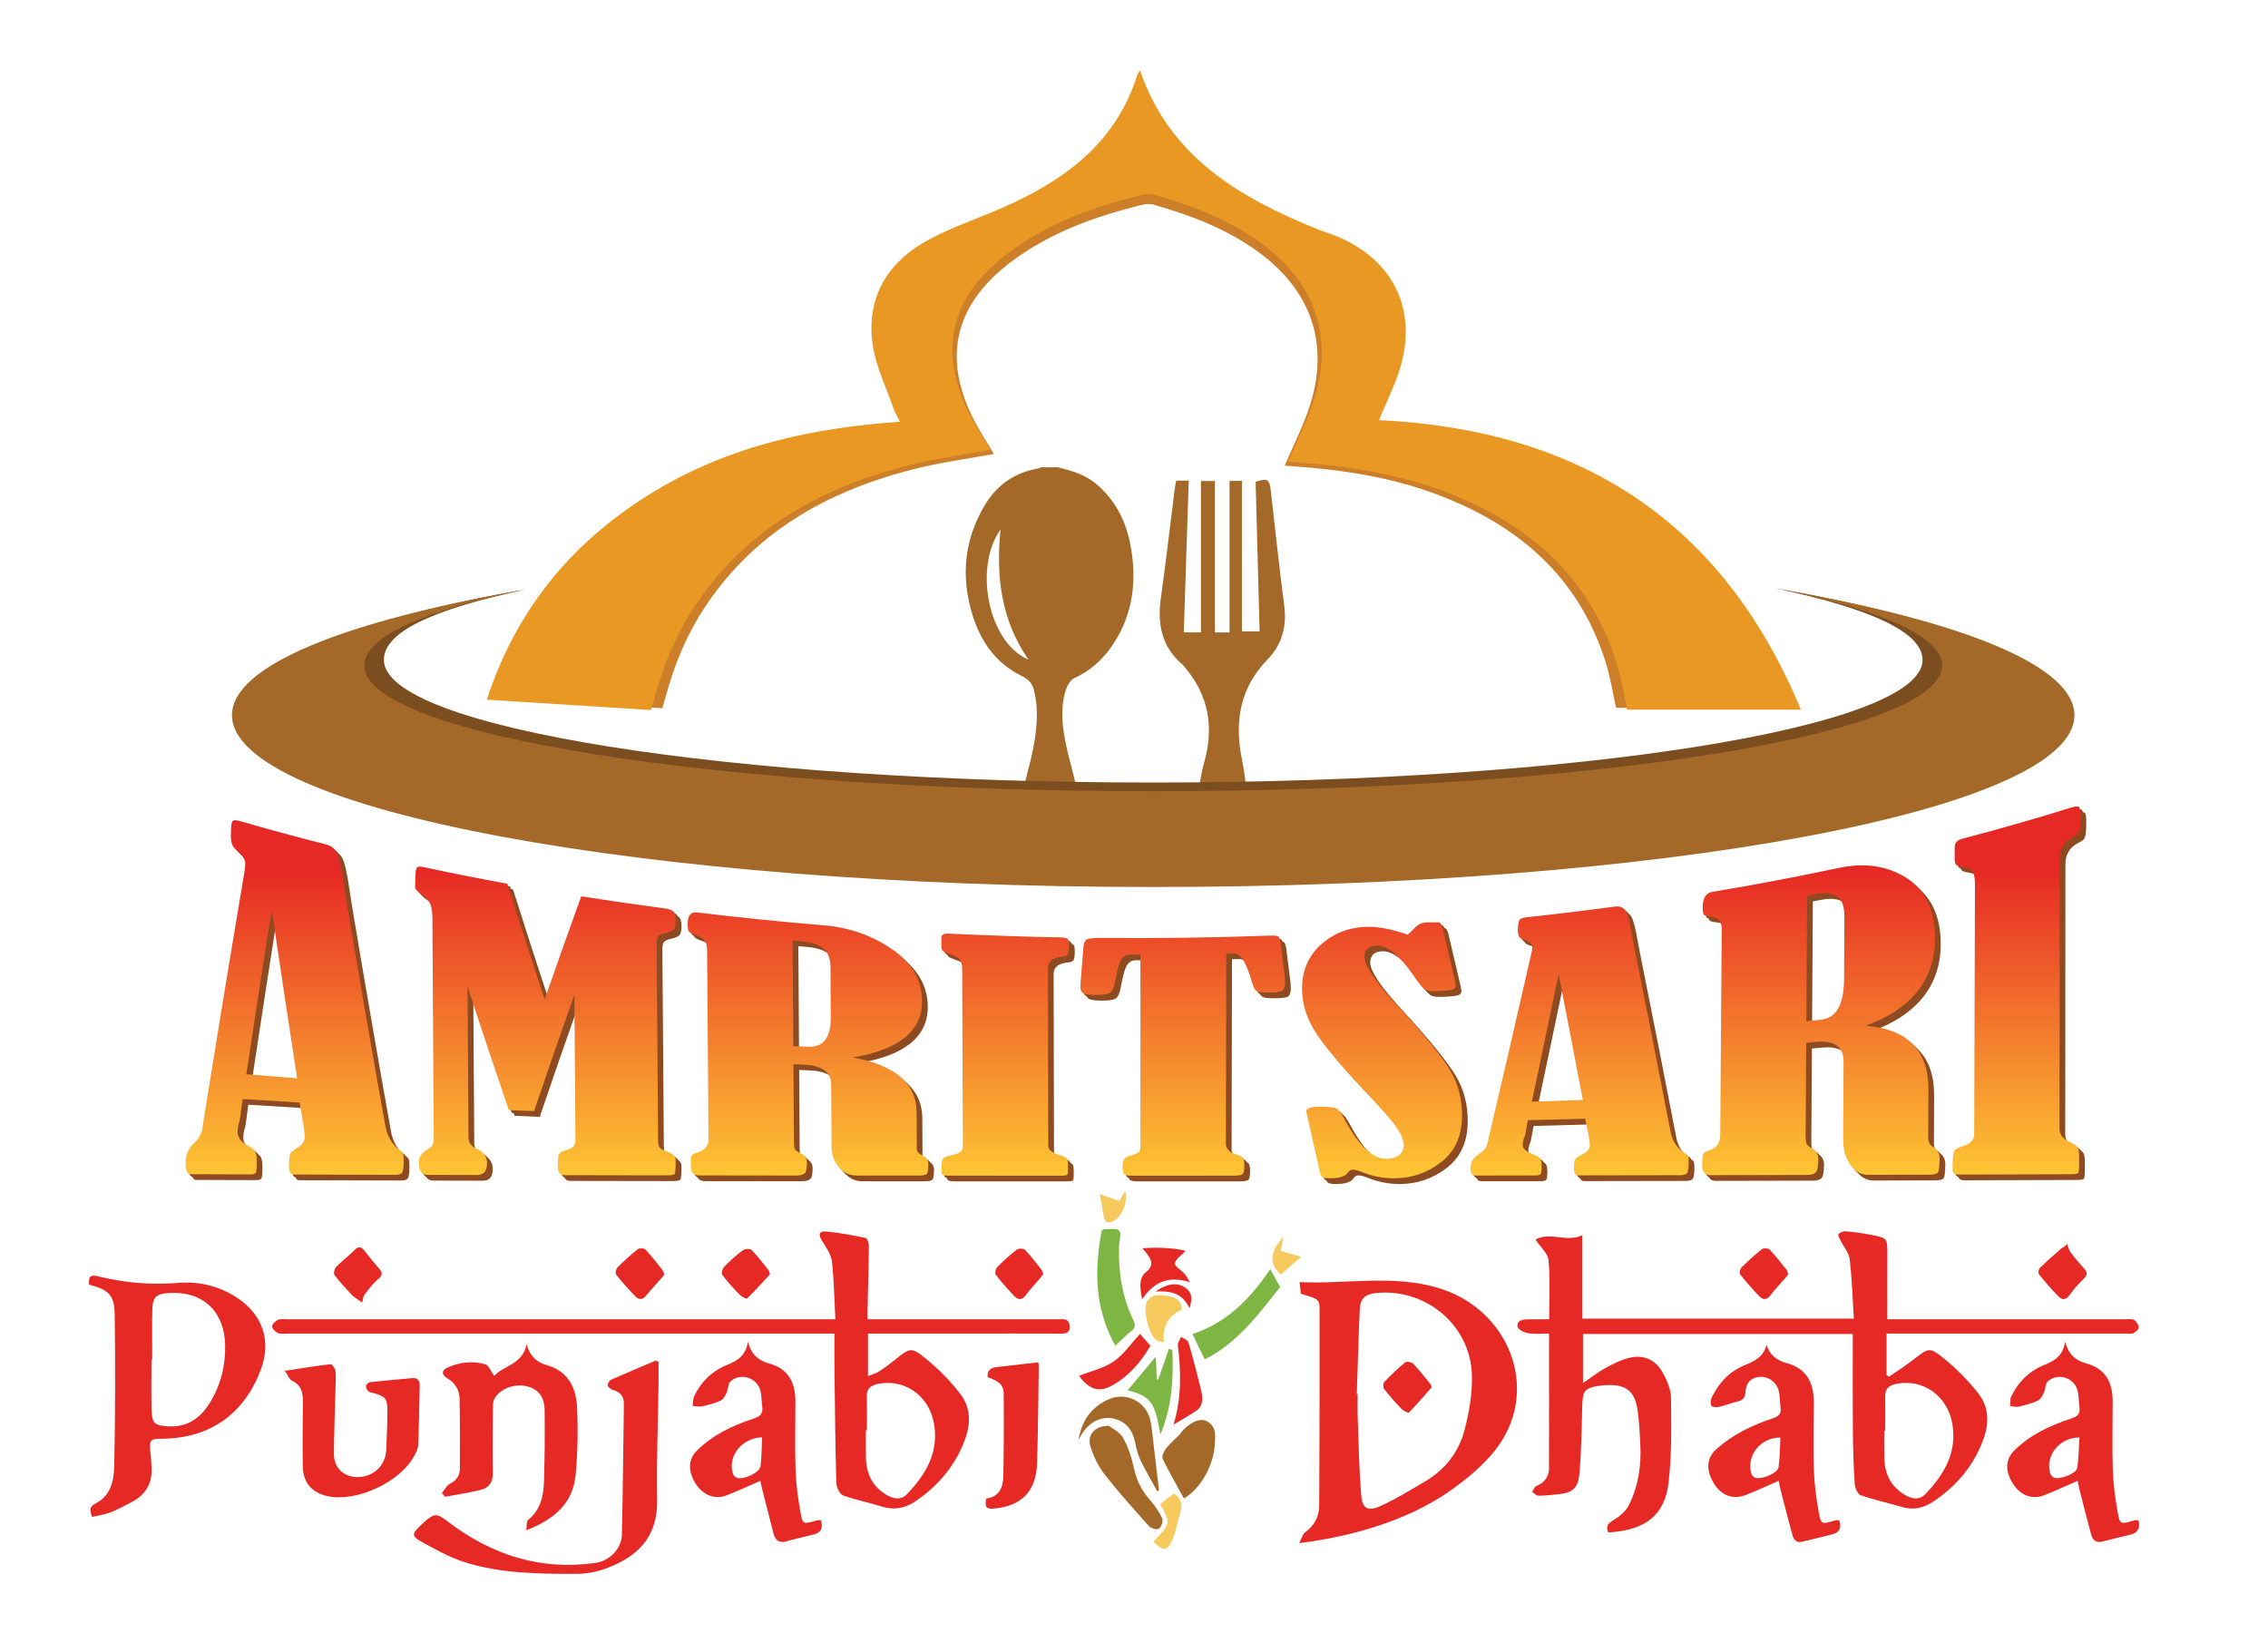 <?xml version="1.0" encoding="utf-8"?>
<!-- Generator: Adobe Illustrator 16.0.0, SVG Export Plug-In . SVG Version: 6.00 Build 0)  -->
<!DOCTYPE svg PUBLIC "-//W3C//DTD SVG 1.1//EN" "http://www.w3.org/Graphics/SVG/1.1/DTD/svg11.dtd">
<svg version="1.1" xmlns="http://www.w3.org/2000/svg" xmlns:xlink="http://www.w3.org/1999/xlink" x="0px" y="0px"
	 width="202.334px" height="145.668px" viewBox="0 0 202.334 145.668" enable-background="new 0 0 202.334 145.668"
	 xml:space="preserve">
<g id="Layer_2">
</g>
<g id="Layer_3_1_">
</g>
<g id="Layer_1">
	<g id="Layer_4">
		<g>
			<path fill="#E72925" d="M74.523,117.693c-0.095-1.802-0.113-3.499-0.31-5.175c-0.075-0.634-0.52-1.245-0.875-1.816
				c-0.341-0.546-0.279-0.892,0.339-0.839c1.194,0.104,2.38,0.333,3.555,0.58c0.146,0.031,0.285,0.492,0.283,0.753
				c-0.018,1.865-0.073,3.729-0.115,5.593c-0.006,0.268-0.001,0.535-0.001,0.903c0.405,0,0.725,0,1.045,0c5.238,0,10.476,0,15.714,0
				c0.192,0,0.385,0.012,0.576-0.002c0.511-0.037,0.695,0.265,0.695,0.703c0,0.453-0.28,0.58-0.709,0.578
				c-2.77-0.012-5.54-0.005-8.31-0.005c-2.688,0-5.375,0-8.063,0c-0.293,0-0.587,0-0.911,0c0,1.284,0,2.471,0,3.796
				c0.389-0.156,0.703-0.23,0.959-0.397c0.505-0.328,0.989-0.69,1.459-1.066c1.324-1.061,1.434-1.161,2.728-0.107
				c1.154,0.938,2.227,2.028,3.125,3.211c0.846,1.117,0.913,2.504,0.44,3.853c-0.846,2.416-2.408,4.277-4.51,5.697
				c-0.936,0.634-1.945,0.781-3.05,0.427c-1.117-0.359-2.285-0.568-3.377-0.979c-0.303-0.114-0.588-0.713-0.599-1.097
				c-0.093-3.344-0.124-6.688-0.165-10.032c-0.013-1.064-0.002-2.129-0.002-3.303c-0.412,0-0.758,0-1.104,0
				c-15.879,0-31.759,0-47.638-0.001c-0.301,0-0.634,0.062-0.895-0.045c-0.231-0.095-0.532-0.386-0.53-0.587
				c0.002-0.208,0.298-0.497,0.53-0.595c0.26-0.107,0.593-0.045,0.894-0.045c15.879-0.002,31.759-0.001,47.638-0.001
				C73.666,117.693,73.992,117.693,74.523,117.693z M77.338,127.602c-0.031,0-0.06,0-0.089,0c0,0.794-0.011,1.589,0.003,2.383
				c0.024,1.471,0.568,2.657,1.896,3.408c0.603,0.342,1.24,0.441,1.744-0.081c1.716-1.776,2.91-3.787,2.417-6.394
				c-0.454-2.396-2.549-3.877-4.847-3.485c-0.648,0.11-1.148,0.339-1.128,1.135C77.356,125.578,77.338,126.59,77.338,127.602z"/>
			<path fill="#E72925" d="M7.949,114.607c-0.051-0.568-0.005-0.945,0.777-0.751c2.351,0.584,4.715,0.792,7.159,0.592
				c1.857-0.153,3.7,0.272,5.319,1.359c2.223,1.491,3.005,3.797,2.092,6.298c-1.477,4.044-4.591,6.23-8.896,6.244
				c-0.994,0.003-1.097,0.131-0.985,1.16c0.054,0.489,0.09,0.981,0.11,1.473c0.055,1.408-0.573,2.415-1.825,3.043
				c-0.612,0.307-1.209,0.652-1.845,0.896c-0.518,0.198-1.083,0.272-1.638,0.404c-0.226-0.611-0.25-0.922,0.345-1.224
				c1.32-0.669,1.604-2.029,1.63-3.301c0.091-4.491,0.104-8.985,0.042-13.478C10.21,115.515,9.702,115.056,7.949,114.607z
				 M13.581,121.27c-0.022,0-0.045,0-0.066,0c0,1.508-0.036,3.017,0.01,4.523c0.039,1.22,0.286,1.379,1.481,1.45
				c1.674,0.101,2.834-0.701,3.676-2.041c0.987-1.57,1.438-3.323,1.405-5.161c-0.054-3.102-2.032-4.892-5.069-4.689
				c-1.043,0.069-1.394,0.36-1.426,1.396C13.546,118.253,13.581,119.762,13.581,121.27z"/>
			<path fill="#E72925" d="M66.733,119.686c0.291,1.228,1.009,1.711,1.875,1.948c1.757,0.483,2.35,1.728,2.352,3.396
				c0.003,2.028-0.057,4.059,0.014,6.086c0.044,1.278,0.216,2.561,0.442,3.822c0.187,1.052,0.257,1.037,1.316,0.737
				c0.152-0.042,0.312-0.052,0.495-0.08c0.215,0.662,0.059,1.106-0.604,1.284c-0.818,0.219-1.65,0.386-2.464,0.62
				c-0.659,0.189-0.993-0.094-1.149-0.684c-0.34-1.295-0.668-2.593-0.998-3.892c-0.065-0.259-0.118-0.521-0.184-0.815
				c-1.045,0.452-2.01,0.902-3,1.291c-1.046,0.408-2.094-0.002-2.747-1.013c-0.717-1.109-0.718-2.181,0.103-2.99
				c1.415-1.393,3.173-2.231,5.031-2.834c0.609-0.198,0.875-0.446,0.788-1.073c-0.065-0.46-0.056-0.935-0.156-1.383
				c-0.271-1.211-1.813-1.703-2.702-0.843c-0.209,0.202-0.164,0.646-0.305,0.946c-0.13,0.277-0.302,0.62-0.549,0.738
				c-0.513,0.243-1.082,0.388-1.641,0.512c-0.27,0.061-0.569-0.015-0.855-0.029c0.046-0.309,0.021-0.654,0.152-0.921
				c0.628-1.273,1.587-2.209,2.925-2.748C65.728,121.417,66.523,120.983,66.733,119.686z M67.987,128.221
				c-1.871,0.063-3.124,1.782-2.583,3.282c0.042,0.117,0.146,0.242,0.255,0.3c0.547,0.289,2.117-0.397,2.192-1.01
				C67.954,129.962,67.945,129.117,67.987,128.221z"/>
			<path fill="#E72925" d="M39.423,133.186c0.238-0.281,0.422-0.669,0.724-0.823c0.59-0.299,0.877-0.725,0.878-1.357
				c0.001-2.081,0.017-4.161-0.024-6.241c-0.016-0.779-0.401-1.4-1.106-1.812c-0.518-0.303-0.514-0.703,0.019-0.946
				c1.08-0.492,2.235-0.619,3.367-0.305c0.321,0.09,0.514,0.639,0.818,1.048c0.808-0.955,2.519-0.985,2.879-2.83
				c0.301,1.099,0.937,1.616,1.772,1.853c1.92,0.542,2.651,2.003,2.733,3.771c0.093,1.993,0.053,4.005-0.124,5.992
				c-0.228,2.554-1.892,4.008-4.414,4.981c0.069-0.423,0.017-0.811,0.172-0.935c1.102-0.876,1.369-2.1,1.411-3.377
				c0.069-2.136,0.087-4.275,0.057-6.411c-0.017-1.239-0.599-1.904-1.656-2.139c-1.086-0.24-2.38,0.272-2.842,1.172
				c-0.116,0.227-0.113,0.529-0.114,0.798c-0.012,1.92-0.041,3.84-0.001,5.759c0.017,0.826-0.341,1.343-1.077,1.526
				c-1.052,0.263-2.13,0.417-3.197,0.619C39.608,133.415,39.516,133.301,39.423,133.186z"/>
			<path fill="#E72925" d="M58.752,121.473c0,0.612,0.007,1.232-0.001,1.854c-0.048,3.479-0.186,6.961-0.125,10.439
				c0.047,2.675-1.054,4.474-3.414,5.66c-1.229,0.617-2.449,0.98-3.84,0.98c-3.351,0.001-6.703-0.027-9.924-1.046
				c-1.362-0.431-2.643-1.158-3.906-1.852c-0.814-0.448-0.782-0.702-0.114-1.324c0.141-0.131,0.27-0.273,0.414-0.4
				c0.914-0.802,1.122-0.795,2.09-0.057c3.916,2.986,8.274,4.41,13.225,3.694c1.227-0.178,2.296-1.266,2.324-2.506
				c0.089-3.889,0.116-7.78,0.178-11.671c0.011-0.737-0.381-1.083-1.04-1.269c-0.167-0.047-0.384-0.249-0.399-0.399
				c-0.017-0.155,0.145-0.422,0.294-0.489c1.298-0.58,2.61-1.13,3.921-1.681C58.497,121.383,58.59,121.438,58.752,121.473z"/>
			<path fill="#E72925" d="M25.407,122.292c1.545-0.235,2.809-0.448,4.08-0.59c0.131-0.015,0.423,0.386,0.446,0.612
				c0.056,0.569,0.003,1.149-0.011,1.725c-0.046,1.892-0.119,3.783-0.132,5.675c-0.009,1.253,0.911,2.085,2.172,2.056
				c1.36-0.032,2.422-1.026,2.489-2.37c0.058-1.149,0.104-2.302,0.106-3.452c0.003-1.206-0.119-1.334-1.252-1.681
				c-0.156-0.048-0.353-0.058-0.453-0.161c-0.119-0.121-0.226-0.336-0.201-0.486c0.023-0.128,0.231-0.305,0.373-0.319
				c1.252-0.137,2.507-0.24,3.76-0.359c0.472-0.044,0.665,0.223,0.658,0.633c-0.029,1.78-0.062,3.561-0.133,5.338
				c-0.013,0.313-0.182,0.633-0.331,0.923c-1.216,2.356-5.142,4.195-7.737,3.639c-1.405-0.301-2.201-1.2-2.224-2.643
				c-0.032-1.919-0.011-3.839,0.008-5.759c0.008-0.819-0.13-1.513-0.984-1.898C25.824,123.073,25.715,122.736,25.407,122.292z"/>
			<path fill="#E72925" d="M87.971,133.691c1.139-0.141,1.518-0.967,1.537-1.97c0.047-2.489,0.056-4.98,0.032-7.471
				c-0.009-0.859-0.743-1.132-1.433-1.399c-0.053-0.609,0.276-0.831,0.812-0.891c1.218-0.134,2.437-0.281,3.7-0.428
				c0.016,0.097,0.057,0.223,0.055,0.349c-0.046,2.9-0.063,5.804-0.157,8.703c-0.082,2.504-1.456,3.828-3.962,4.003
				C87.817,134.639,87.912,134.215,87.971,133.691z"/>
			<path fill="#E72925" d="M59.269,113.684c-0.078,0.105-0.147,0.215-0.231,0.312c-0.466,0.53-0.957,1.04-1.396,1.59
				c-0.326,0.409-0.662,0.374-0.962,0.063c-0.604-0.624-1.182-1.275-1.723-1.953c-0.088-0.11-0.004-0.49,0.126-0.62
				c0.574-0.576,1.176-1.129,1.812-1.633c0.141-0.113,0.566-0.098,0.682,0.025c0.539,0.572,1.019,1.2,1.51,1.815
				C59.168,113.384,59.199,113.525,59.269,113.684z"/>
			<path fill="#E72925" d="M93.076,113.663c-0.1,0.127-0.203,0.269-0.315,0.4c-0.42,0.497-0.877,0.966-1.258,1.491
				c-0.343,0.471-0.694,0.405-1.016,0.071c-0.58-0.604-1.136-1.234-1.646-1.898c-0.1-0.129-0.02-0.539,0.119-0.681
				c0.548-0.56,1.131-1.09,1.751-1.568c0.155-0.12,0.602-0.113,0.727,0.018c0.524,0.541,0.98,1.148,1.451,1.739
				C92.968,113.334,92.996,113.474,93.076,113.663z"/>
			<path fill="#E72925" d="M31.92,115.932c-0.184-0.142-0.393-0.26-0.548-0.429c-0.531-0.575-1.07-1.146-1.538-1.77
				c-0.1-0.133,0.01-0.56,0.162-0.717c0.505-0.522,1.101-0.957,1.61-1.477c0.363-0.369,0.604-0.364,0.913,0.044
				c0.406,0.538,0.841,1.058,1.283,1.567c0.293,0.339,0.394,0.575-0.037,0.936c-0.472,0.395-0.857,0.904-1.233,1.4
				c-0.141,0.187-0.151,0.473-0.22,0.713C32.182,116.111,32.051,116.021,31.92,115.932z"/>
			<path fill="#E72925" d="M68.696,113.683c-0.665,0.715-1.333,1.46-2.049,2.156c-0.06,0.059-0.491-0.161-0.662-0.337
				c-0.547-0.565-1.081-1.149-1.551-1.777c-0.098-0.13,0.019-0.557,0.172-0.714c0.509-0.524,1.057-1.02,1.642-1.458
				c0.183-0.138,0.654-0.185,0.778-0.06c0.552,0.558,1.029,1.189,1.525,1.801C68.616,113.373,68.628,113.493,68.696,113.683z"/>
		</g>
		<g>
			<path fill="#E72925" d="M165.291,119.007c-8.064,0-16.034,0-24.068,0c0,1.405,0,2.784,0,4.376
				c0.736-0.502,1.324-0.975,1.978-1.327c0.709-0.382,1.453-0.772,2.229-0.942c1.249-0.276,2.304,0.227,2.912,1.348
				c0.371,0.683,0.724,1.482,0.731,2.233c0.029,2.519,0.071,5.058-0.213,7.552c-0.337,2.955-2.099,4.275-5.38,4.461
				c-0.223-0.508-0.079-0.772,0.432-1.077c0.555-0.333,1.135-0.815,1.414-1.376c0.846-1.695,1.114-3.542,1.007-5.432
				c-0.062-1.093-0.093-2.196-0.285-3.27c-0.268-1.479-1.052-2.029-2.541-1.988c-0.219,0.006-0.439,0.008-0.655,0.037
				c-1.502,0.202-1.665,0.422-1.701,1.921c-0.051,1.998-0.071,4.002-0.255,5.988c-0.119,1.302-0.655,1.675-1.939,1.798
				c-0.572,0.055-1.146,0.127-1.72,0.124c-0.183-0.001-0.367-0.218-0.549-0.335c0.119-0.178,0.201-0.441,0.367-0.517
				c0.689-0.313,1.132-0.789,1.135-1.563c0.01-3.972,0.004-7.942,0.004-12.052c-0.62,0-1.249,0.071-1.85-0.026
				c-0.359-0.059-0.938-0.353-0.962-0.587c-0.065-0.62,0.515-0.65,0.993-0.657c0.595-0.008,1.19-0.002,1.83-0.002
				c0-1.817,0.099-3.545-0.053-5.252c-0.053-0.61-0.708-1.168-1.163-1.863c1.313-0.725,2.778,0.294,4.177-0.389
				c0,2.55,0,4.968,0,7.445c8.043,0,16.035,0,24.221,0c-0.113-1.789-0.17-3.559-0.371-5.312c-0.064-0.555-0.52-1.063-0.784-1.597
				c-0.1-0.202-0.292-0.504-0.22-0.612c0.109-0.164,0.421-0.289,0.632-0.27c0.763,0.065,1.524,0.17,2.276,0.314
				c1.476,0.286,1.463,0.302,1.455,1.814c-0.01,1.86-0.002,3.721-0.002,5.719c0.243,0,0.559,0,0.873,0
				c6.774,0,13.549,0,20.323,0.002c0.273,0,0.598-0.067,0.807,0.055c0.214,0.125,0.419,0.44,0.429,0.681
				c0.005,0.169-0.295,0.417-0.51,0.508c-0.21,0.09-0.485,0.029-0.732,0.029c-6.746,0-13.493,0-20.241,0c-0.324,0-0.648,0-1.021,0
				c0,1.271,0,2.474,0,3.679c0.066,0.061,0.135,0.123,0.202,0.185c0.744-0.518,1.514-1.002,2.226-1.561
				c1.299-1.014,1.401-1.127,2.666-0.102c1.154,0.937,2.234,2.021,3.139,3.198c0.854,1.111,0.94,2.5,0.476,3.848
				c-0.844,2.446-2.418,4.336-4.559,5.756c-0.827,0.549-1.731,0.776-2.734,0.479c-1.231-0.364-2.491-0.635-3.701-1.054
				c-0.271-0.093-0.527-0.625-0.549-0.971c-0.105-1.585-0.154-3.177-0.167-4.766C165.274,124.808,165.291,121.956,165.291,119.007z
				 M168.184,127.622c-0.029,0-0.058,0-0.086,0c0,0.795-0.012,1.589,0.003,2.383c0.026,1.473,0.586,2.653,1.912,3.399
				c0.605,0.34,1.241,0.419,1.743-0.104c1.686-1.761,2.872-3.743,2.41-6.321c-0.435-2.434-2.555-3.953-4.877-3.545
				c-0.656,0.115-1.129,0.371-1.111,1.154C168.201,125.599,168.184,126.61,168.184,127.622z"/>
			<path fill="#E72925" d="M115.91,137.665c0.213-0.408,0.292-0.796,0.529-0.969c0.82-0.603,1.247-1.414,1.253-2.383
				c0.033-5.84,0.035-11.68,0.03-17.518c0-0.872-0.095-0.919-1.668-1.378c-0.032-0.295-0.068-0.61-0.114-1.038
				c4.167,0.191,8.283-0.687,12.331,0.508c6.236,1.841,9.048,8.743,5.525,13.93c-1.021,1.5-2.506,2.766-3.982,3.86
				C126.373,135.229,121.623,136.936,115.91,137.665z M121.044,124.369c0.024,0.002,0.05,0.002,0.075,0.003
				c0,0.658-0.021,1.318,0.002,1.975c0.088,2.328,0.126,4.659,0.312,6.979c0.103,1.281,0.571,1.551,1.769,1.008
				c1.388-0.629,2.695-1.443,4.01-2.224c1.781-1.061,2.969-2.655,3.468-4.623c0.398-1.573,0.682-3.237,0.63-4.851
				c-0.139-4.435-4.145-7.75-8.566-7.281c-0.959,0.102-1.393,0.485-1.436,1.454C121.193,119.329,121.129,121.85,121.044,124.369z"/>
			<path fill="#E72925" d="M157.595,119.947c0.273,0.948,0.949,1.431,1.767,1.647c1.878,0.497,2.462,1.82,2.455,3.581
				c-0.008,2-0.063,4.004,0.005,6.003c0.044,1.251,0.214,2.507,0.437,3.74c0.195,1.078,0.264,1.065,1.303,0.764
				c0.105-0.03,0.211-0.059,0.318-0.075c0.051-0.008,0.105,0.017,0.202,0.034c0.21,0.6,0.072,1.051-0.593,1.229
				c-0.897,0.24-1.806,0.439-2.706,0.665c-0.545,0.136-0.771-0.211-0.886-0.624c-0.364-1.316-0.696-2.643-1.036-3.966
				c-0.066-0.26-0.114-0.525-0.181-0.839c-1.013,0.438-1.95,0.872-2.91,1.253c-1.123,0.445-2.162,0.084-2.828-0.957
				c-0.559-0.873-0.935-2.13,0.179-3.121c1.458-1.3,3.172-2.136,4.999-2.74c0.525-0.174,0.807-0.371,0.73-0.948
				c-0.065-0.487-0.051-0.989-0.154-1.465c-0.249-1.159-1.629-1.697-2.555-0.972c-0.244,0.194-0.409,0.629-0.415,0.956
				c-0.01,0.537-0.2,0.796-0.708,0.916c-0.559,0.134-1.097,0.35-1.656,0.479c-0.217,0.05-0.612,0.037-0.673-0.079
				c-0.102-0.198-0.083-0.537,0.021-0.753c0.635-1.33,1.592-2.339,2.988-2.905C156.551,121.425,157.367,121.014,157.595,119.947z
				 M158.833,128.245c-1.813-0.016-3.069,1.664-2.584,3.229c0.043,0.136,0.178,0.284,0.308,0.342
				c0.526,0.229,2.033-0.378,2.111-0.916C158.794,130.026,158.785,129.134,158.833,128.245z"/>
			<path fill="#E72925" d="M190.788,135.653c0.149,0.679-0.063,1.093-0.72,1.252c-0.824,0.198-1.65,0.386-2.467,0.607
				c-0.58,0.158-0.904-0.09-1.045-0.611c-0.355-1.318-0.689-2.644-1.029-3.968c-0.066-0.26-0.116-0.524-0.182-0.826
				c-1.041,0.45-2.004,0.901-2.993,1.288c-1.051,0.412-2.098,0.006-2.752-1.001c-0.719-1.109-0.726-2.183,0.093-2.99
				c1.432-1.417,3.223-2.247,5.104-2.866c0.535-0.176,0.793-0.391,0.72-0.957c-0.063-0.487-0.053-0.989-0.155-1.466
				c-0.264-1.211-1.798-1.711-2.692-0.857c-0.211,0.201-0.171,0.643-0.313,0.943c-0.13,0.276-0.295,0.626-0.541,0.741
				c-0.539,0.254-1.132,0.407-1.716,0.545c-0.244,0.058-0.52-0.029-0.78-0.051c0.029-0.284-0.015-0.603,0.102-0.845
				c0.628-1.308,1.593-2.273,2.958-2.826c0.853-0.345,1.656-0.771,1.866-2.075c0.298,1.216,1.007,1.704,1.869,1.94
				c1.754,0.48,2.359,1.718,2.362,3.391c0.003,2.056-0.056,4.113,0.013,6.168c0.042,1.251,0.217,2.507,0.438,3.74
				c0.193,1.063,0.261,1.051,1.312,0.749c0.104-0.031,0.211-0.058,0.318-0.072C190.606,135.6,190.661,135.626,190.788,135.653z
				 M185.513,128.241c-1.837-0.003-3.092,1.681-2.597,3.237c0.043,0.134,0.183,0.282,0.313,0.339
				c0.488,0.211,1.995-0.342,2.078-0.844C185.455,130.079,185.452,129.158,185.513,128.241z"/>
			<path fill="#E72925" d="M184.426,110.985c0.086,0.232,0.123,0.499,0.265,0.689c0.373,0.501,0.771,0.988,1.196,1.444
				c0.313,0.337,0.404,0.58,0.019,0.949c-0.47,0.449-0.902,0.95-1.281,1.479c-0.307,0.427-0.651,0.445-0.955,0.139
				c-0.63-0.636-1.214-1.32-1.776-2.018c-0.083-0.102-0.022-0.447,0.092-0.559c0.6-0.589,1.238-1.14,1.866-1.699
				c0.077-0.068,0.178-0.108,0.267-0.161C184.221,111.161,184.323,111.074,184.426,110.985z"/>
			<path fill="#E72925" d="M159.532,113.691c-0.093,0.117-0.186,0.238-0.285,0.354c-0.429,0.492-0.899,0.954-1.277,1.482
				c-0.332,0.464-0.683,0.456-1.012,0.119c-0.606-0.621-1.177-1.282-1.716-1.963c-0.086-0.11-0.005-0.485,0.122-0.613
				c0.578-0.572,1.181-1.124,1.819-1.628c0.141-0.113,0.562-0.099,0.679,0.024c0.542,0.569,1.026,1.193,1.518,1.809
				C159.459,113.374,159.473,113.523,159.532,113.691z"/>
			<path fill="#E72925" d="M127.71,123.753c-0.058-0.127-0.083-0.241-0.149-0.321c-0.494-0.603-0.973-1.222-1.513-1.78
				c-0.134-0.138-0.569-0.192-0.702-0.084c-0.646,0.531-1.256,1.116-1.836,1.722c-0.109,0.114-0.127,0.479-0.027,0.604
				c0.482,0.614,1.002,1.204,1.545,1.77c0.17,0.177,0.606,0.396,0.658,0.343C126.387,125.281,127.041,124.514,127.71,123.753z"/>
			<path fill="#E72925" d="M127.71,123.753c-0.669,0.76-1.323,1.528-2.025,2.253c-0.051,0.054-0.488-0.166-0.658-0.343
				c-0.543-0.565-1.063-1.155-1.546-1.77c-0.098-0.126-0.08-0.49,0.028-0.604c0.581-0.605,1.19-1.19,1.837-1.722
				c0.131-0.108,0.568-0.054,0.701,0.084c0.539,0.559,1.02,1.178,1.514,1.78C127.627,123.512,127.652,123.625,127.71,123.753z"/>
		</g>
	</g>
	<g id="Layer_1_1_">
		<path fill="#CD7E29" d="M159.31,63.15c-5.212,0-10.172,0-15.134,0c-0.303-1.361-0.508-2.709-0.907-3.996
			c-2.388-7.693-7.838-12.345-15.163-15.076c-4.064-1.516-8.312-2.161-12.619-2.473c-0.315-0.022-0.631-0.042-0.875-0.059
			c0.787-1.862,1.709-3.626,2.288-5.496c1.652-5.327,0.108-9.938-4.299-13.317c-2.873-2.202-6.187-3.468-9.621-4.458
			c-0.306-0.088-0.671-0.101-0.979-0.027c-4.251,1.03-8.332,2.485-11.858,5.159c-5.077,3.848-6.117,8.694-3.12,14.327
			c0.502,0.942,1.093,1.836,1.646,2.76c-2.432,0.454-4.847,0.771-7.192,1.369c-7.52,1.915-13.994,5.486-18.455,12.095
			c-1.684,2.494-2.837,5.224-3.612,8.122c-0.094,0.353-0.202,0.7-0.319,1.102c-4.75-0.3-9.442-0.597-14.309-0.904
			c2.546-7.8,7.311-13.579,14.019-17.796c6.646-4.179,14.049-5.89,21.996-6.427c-0.225-0.445-0.436-0.771-0.559-1.128
			c-0.644-1.864-1.553-3.693-1.831-5.613c-0.542-3.754,1.05-6.815,4.234-8.744c2.197-1.331,4.717-2.125,7.09-3.167
			c5.398-2.37,9.9-5.649,11.754-11.608c0.033-0.104,0.121-0.191,0.227-0.358c2.57,7.504,8.605,11.047,15.349,13.792
			c0.573,0.234,1.173,0.408,1.745,0.642c5.033,2.053,7.171,6.522,5.52,11.695c-0.471,1.472-1.176,2.868-1.793,4.346
			C139.919,38.749,152.451,46.606,159.31,63.15z"/>
	</g>
	<g id="Layer_1_copy">
		<path fill="#E99923" d="M160.663,63.314c-5.335,0-10.413,0-15.491,0c-0.312-1.394-0.52-2.773-0.929-4.091
			c-2.445-7.875-8.024-12.637-15.522-15.433c-4.16-1.552-8.508-2.212-12.916-2.531c-0.322-0.023-0.645-0.044-0.896-0.06
			c0.807-1.907,1.75-3.712,2.344-5.626c1.69-5.452,0.11-10.172-4.4-13.631c-2.941-2.254-6.332-3.55-9.849-4.563
			c-0.312-0.09-0.688-0.104-1.003-0.027c-4.352,1.054-8.528,2.543-12.139,5.28c-5.196,3.938-6.259,8.899-3.192,14.666
			c0.512,0.964,1.117,1.879,1.683,2.826c-2.488,0.464-4.961,0.789-7.362,1.4c-7.698,1.96-14.325,5.616-18.891,12.381
			c-1.722,2.552-2.904,5.347-3.697,8.314c-0.097,0.36-0.207,0.716-0.327,1.127c-4.863-0.308-9.665-0.611-14.647-0.927
			c2.606-7.983,7.484-13.899,14.349-18.216c6.803-4.278,14.381-6.029,22.516-6.579c-0.23-0.456-0.446-0.79-0.573-1.155
			c-0.658-1.908-1.589-3.781-1.873-5.746c-0.555-3.843,1.074-6.978,4.333-8.951c2.25-1.362,4.83-2.176,7.259-3.242
			c5.526-2.426,10.134-5.782,12.033-11.883c0.033-0.106,0.122-0.196,0.231-0.366c2.631,7.681,8.809,11.308,15.711,14.118
			c0.587,0.239,1.199,0.418,1.787,0.657c5.15,2.101,7.34,6.676,5.648,11.972c-0.48,1.506-1.202,2.936-1.834,4.449
			C140.813,38.336,153.643,46.379,160.663,63.314z"/>
	</g>
	<g id="Layer_3">
		<path fill="#A46928" d="M105.482,59.281c0.105,0.09,0.188,0.205,0.275,0.312c2.066,2.466,2.543,5.279,1.698,8.317
			c-0.294,1.057-0.474,2.108-0.55,3.183h4.32c-0.063-1.137-0.207-2.262-0.436-3.389c-0.67-3.304-0.182-6.331,2.278-8.856
			c1.307-1.342,1.747-2.962,1.502-4.835c-0.442-3.387-0.808-6.784-1.191-10.179c-0.122-1.082-0.26-1.187-1.36-0.859
			c0.118,4.44,0.236,8.886,0.355,13.351c-0.557,0-1.027,0-1.578,0c0-4.495,0-8.942,0-13.424c-0.393,0-0.701,0-1.105,0
			c0,4.537,0,9.027,0,13.519c-0.479,0-0.862,0-1.305,0c0-4.523,0-8.996,0-13.508c-0.437,0-0.81,0-1.246,0c0,4.534,0,9.006,0,13.504
			c-0.534,0-1.005,0-1.529,0c0.146-4.542,0.293-9.028,0.438-13.539c-0.441,0-0.757,0-1.119,0c-0.049,0.292-0.105,0.561-0.141,0.832
			c-0.407,3.228-0.781,6.46-1.23,9.682C103.24,55.689,103.646,57.708,105.482,59.281z"/>
		<path fill="#A46928" d="M91.154,60.304c0.617,0.299,0.957,0.681,1.095,1.296c0.096,0.426,0.181,0.858,0.216,1.292
			c0.149,1.795-0.183,3.535-0.604,5.269c-0.231,0.955-0.555,1.926-0.563,2.892c0,0.014,0,0.027,0,0.04h4.743c0-0.124,0-0.25,0-0.375
			c-0.001-0.407-0.089-0.82-0.182-1.221c-0.274-1.166-0.627-2.315-0.845-3.492c-0.274-1.48-0.401-2.989,0.074-4.456
			c0.13-0.401,0.412-0.899,0.76-1.059c1.348-0.616,2.406-1.533,3.251-2.72c1.829-2.567,2.307-5.445,1.863-8.501
			c-0.349-2.396-1.269-4.517-3.187-6.116c-0.993-0.827-2.182-1.165-3.393-1.466c-0.509,0-1.017,0-1.526,0
			c-0.082,0.038-0.161,0.097-0.246,0.112c-2.123,0.349-3.71,1.502-4.787,3.321c-1.806,3.05-2.108,6.315-1.085,9.677
			C87.472,57.194,88.827,59.181,91.154,60.304z M89.26,47.235c-0.405,4.079-0.004,7.987,2.487,11.605
			C88.204,57.368,86.817,50.67,89.26,47.235z"/>
	</g>
	<g id="Layer_7">
		<g>
			<path fill="#8E4A20" d="M26.978,98.609c-1.694-0.1-3.388-0.202-5.082-0.311c-0.078,0.593-0.155,1.186-0.232,1.78
				c0,0.04-0.015,0.098-0.042,0.175c-0.114,0.372-0.171,0.71-0.17,1.01c0,0.47,0.319,0.88,0.955,1.22
				c0.339,0.177,0.548,0.354,0.63,0.537c0.082,0.182,0.123,0.478,0.124,0.889c0.001,0.526-0.028,0.845-0.089,0.953
				c-0.061,0.109-0.207,0.164-0.438,0.162c-1.792-0.005-3.583-0.011-5.375-0.017c-0.299-0.001-0.448-0.314-0.448-0.941
				c0-0.749,0.238-1.351,0.714-1.797c0.449-0.406,0.707-0.84,0.774-1.307c1.255-7.852,2.5-15.429,3.736-22.757
				c0.066-0.334,0.1-0.63,0.099-0.89c0-0.401-0.292-0.833-0.875-1.302c-0.271-0.23-0.406-0.614-0.408-1.152
				c0-0.722,0.039-1.156,0.12-1.303c0.081-0.147,0.296-0.169,0.647-0.067c2.574,0.748,5.152,1.446,7.735,2.099
				c0.473,0.119,0.806,0.401,0.997,0.846s0.384,1.357,0.58,2.731c0.083,0.535,0.167,1.062,0.251,1.582
				c1.141,6.813,2.288,13.437,3.438,19.885c0.168,0.939,0.573,1.661,1.216,2.158c0.178,0.131,0.294,0.233,0.349,0.31
				c0.055,0.076,0.084,0.304,0.086,0.684c0.003,0.586-0.042,0.945-0.137,1.078c-0.094,0.132-0.298,0.198-0.61,0.196
				c-3.024-0.008-6.048-0.016-9.072-0.023c-0.271-0.001-0.408-0.238-0.409-0.716c-0.002-0.601,0.031-0.977,0.098-1.125
				c0.067-0.148,0.263-0.32,0.587-0.512c0.473-0.265,0.708-0.604,0.707-1.026C27.43,101.226,27.279,100.215,26.978,98.609z
				 M24.493,81.395c-0.751,4.798-1.506,9.692-2.263,14.69c1.51,0.127,3.021,0.248,4.531,0.365
				C26.002,91.529,25.246,86.512,24.493,81.395z"/>
			<path fill="#8E4A20" d="M52.105,80.217c2.412,0.381,4.824,0.729,7.239,1.046c0.491,0.065,0.812,0.157,0.963,0.279
				c0.151,0.122,0.228,0.394,0.231,0.814c0.002,0.381-0.046,0.642-0.148,0.782c-0.101,0.14-0.349,0.255-0.744,0.346
				c-0.354,0.076-0.579,0.177-0.672,0.305c-0.094,0.126-0.141,0.348-0.138,0.664c0.044,5.864,0.088,11.727,0.131,17.588
				c0.002,0.258,0.044,0.445,0.127,0.565c0.082,0.12,0.308,0.246,0.677,0.379c0.504,0.184,0.759,0.427,0.761,0.729
				c0.005,0.765-0.025,1.188-0.093,1.271c-0.067,0.084-0.305,0.125-0.714,0.124c-3.037-0.004-6.074-0.01-9.11-0.015
				c-0.395-0.001-0.594-0.257-0.598-0.768c-0.003-0.437,0.015-0.764,0.054-0.977c0.039-0.213,0.29-0.384,0.752-0.511
				c0.516-0.147,0.773-0.416,0.77-0.808c-0.032-4.345-0.064-8.688-0.097-13.034c-1.2,3.383-2.398,6.84-3.598,10.384
				c-0.75-0.03-1.498-0.061-2.247-0.093c-1.229-3.588-2.458-7.267-3.686-11.047c0.03,4.506,0.059,9.011,0.088,13.515
				c0.003,0.441,0.25,0.772,0.742,0.989c0.6,0.253,0.903,0.681,0.907,1.29c0.004,0.696-0.293,1.044-0.892,1.043
				c-1.478-0.003-2.956-0.007-4.433-0.01c-0.504-0.001-0.758-0.349-0.762-1.044c-0.003-0.49,0.206-0.863,0.626-1.115
				c0.312-0.209,0.509-0.377,0.589-0.505s0.12-0.354,0.118-0.683c-0.039-6.509-0.079-13.019-0.118-19.531
				c-0.003-0.541-0.064-0.966-0.181-1.275s-0.367-0.591-0.748-0.847c-0.408-0.262-0.612-0.491-0.614-0.685
				c0.006-0.244,0.011-0.488,0.016-0.731c0.011-0.534,0.053-0.858,0.127-0.974c0.073-0.114,0.253-0.141,0.538-0.08
				c2.51,0.538,5.023,1.034,7.539,1.495c1.111,3.518,2.223,6.952,3.336,10.313C49.933,86.279,51.019,83.218,52.105,80.217z"/>
			<path fill="#8E4A20" d="M71.04,95.198c0.015,2.311,0.031,4.622,0.045,6.933c0.002,0.326,0.033,0.545,0.094,0.658
				c0.061,0.112,0.232,0.23,0.514,0.354c0.362,0.161,0.545,0.427,0.547,0.798c0.003,0.539-0.066,0.869-0.208,0.994
				c-0.142,0.125-0.403,0.188-0.784,0.188c-2.874-0.003-5.749-0.006-8.624-0.01c-0.49-0.001-0.736-0.254-0.739-0.76
				c-0.003-0.486,0.014-0.799,0.054-0.94c0.04-0.141,0.175-0.238,0.406-0.294c0.748-0.204,1.12-0.614,1.115-1.232
				c-0.041-5.651-0.082-11.304-0.123-16.958c-0.004-0.627-0.334-1.043-0.991-1.252c-0.328-0.113-0.533-0.213-0.615-0.3
				c-0.083-0.086-0.125-0.318-0.128-0.695c-0.005-0.755,0.278-1.096,0.852-1.025c3.774,0.455,7.552,0.838,11.332,1.152
				c2.256,0.189,4.274,0.902,6.05,2.127c1.777,1.226,2.669,2.754,2.678,4.629c0.011,2.659-2.05,4.338-6.179,5.024
				c3.783,0.695,5.681,2.308,5.692,4.911c0.005,1.069,0.011,2.138,0.015,3.207c0.001,0.27,0.159,0.473,0.473,0.609
				c0.369,0.163,0.553,0.41,0.555,0.741c0.002,0.52-0.044,0.829-0.14,0.928c-0.094,0.099-0.346,0.147-0.755,0.147
				c-1.824-0.002-3.65-0.003-5.475-0.004c-0.653,0-1.193-0.25-1.618-0.752c-0.425-0.501-0.641-1.121-0.645-1.857
				c-0.011-1.854-0.023-3.708-0.033-5.561c-0.007-1.085-0.822-1.656-2.445-1.722C71.654,95.223,71.348,95.21,71.04,95.198z
				 M70.968,84.153c0.021,3.142,0.041,6.282,0.062,9.423c0.443,0.021,0.886,0.042,1.33,0.063c1.352,0.06,2.021-0.828,2.01-2.658
				c-0.009-1.48-0.018-2.962-0.027-4.443c-0.004-0.772-0.222-1.333-0.655-1.684c-0.433-0.352-1.107-0.563-2.022-0.642
				C71.433,84.193,71.201,84.174,70.968,84.153z"/>
			<path fill="#8E4A20" d="M84.236,84.633c-0.001-0.236-0.002-0.473-0.003-0.71c-0.001-0.276,0.224-0.403,0.676-0.381
				c3.277,0.16,6.557,0.271,9.836,0.335c0.37,0.007,0.609,0.042,0.719,0.105c0.11,0.063,0.164,0.248,0.166,0.556
				c0,0.465-0.038,0.754-0.112,0.867c-0.076,0.112-0.243,0.181-0.503,0.202c-0.848,0.082-1.272,0.42-1.271,1.018
				c0.01,5.283,0.021,10.566,0.031,15.85c0.001,0.334,0.308,0.599,0.921,0.793c0.396,0.124,0.634,0.233,0.716,0.33
				s0.123,0.264,0.123,0.5c0.001,0.172,0.001,0.343,0.001,0.514c0,0.281-0.04,0.439-0.122,0.474
				c-0.081,0.035-0.292,0.053-0.633,0.053c-3.324-0.001-6.646-0.002-9.97-0.004c-0.381,0-0.573-0.099-0.573-0.295
				c-0.003-0.643,0.03-1.036,0.098-1.179s0.305-0.253,0.714-0.332c0.735-0.13,1.103-0.382,1.102-0.755
				c-0.02-5.28-0.04-10.561-0.06-15.84c-0.001-0.374-0.071-0.659-0.209-0.856c-0.138-0.196-0.439-0.366-0.905-0.513
				c-0.342-0.113-0.552-0.209-0.626-0.29C84.275,84.994,84.238,84.848,84.236,84.633z"/>
			<path fill="#8E4A20" d="M101.996,85.41c-0.311,0.001-0.621,0.001-0.932,0.001c-0.304,0-0.553,0.129-0.745,0.386
				c-0.192,0.258-0.393,0.957-0.601,2.094c-0.098,0.498-0.249,0.812-0.452,0.938c-0.204,0.126-0.614,0.188-1.23,0.183
				c-0.588-0.004-0.968-0.055-1.139-0.148c-0.171-0.093-0.256-0.276-0.256-0.548c0-0.158,0.005-0.316,0.019-0.474
				c0.082-1.02,0.166-2.041,0.246-3.062c0.027-0.358,0.121-0.592,0.286-0.7c0.163-0.107,0.574-0.157,1.232-0.151
				c5.025,0.043,10.048-0.024,15.072-0.205c0.439-0.016,0.705,0.009,0.801,0.076s0.17,0.321,0.224,0.762
				c0.113,0.909,0.228,1.818,0.341,2.728c0.026,0.212,0.039,0.429,0.039,0.65c-0.002,0.266-0.054,0.471-0.156,0.615
				c-0.104,0.146-0.43,0.227-0.976,0.242c-0.697,0.019-1.145-0.014-1.343-0.097c-0.198-0.084-0.357-0.357-0.48-0.822
				c-0.217-0.762-0.453-1.384-0.713-1.866c-0.258-0.482-0.579-0.718-0.963-0.709c-0.205,0.005-0.411,0.011-0.617,0.015
				c-0.01,5.647-0.022,11.296-0.035,16.943c-0.001,0.484,0.326,0.817,0.979,1c0.272,0.079,0.452,0.173,0.54,0.283
				s0.133,0.341,0.132,0.694c-0.001,0.449-0.063,0.712-0.187,0.786c-0.123,0.075-0.402,0.113-0.84,0.113
				c-3.002,0.001-6.004,0.001-9.006,0.001c-0.354,0-0.583-0.044-0.685-0.131c-0.102-0.088-0.153-0.337-0.154-0.749
				c0-0.49,0.214-0.788,0.642-0.893c0.414-0.105,0.676-0.209,0.785-0.309c0.111-0.101,0.167-0.274,0.167-0.519
				C101.994,96.828,101.994,91.119,101.996,85.41z"/>
			<path fill="#8E4A20" d="M125.832,83.636c0.082-0.051,0.314-0.272,0.699-0.667c0.248-0.257,0.576-0.401,0.988-0.435
				c0.095-0.008,0.477-0.006,1.147,0.002c0.136,0.081,0.236,0.266,0.304,0.556c0.359,1.532,0.719,3.07,1.077,4.615
				c0.054,0.246,0.08,0.394,0.079,0.439c0,0.176-0.073,0.297-0.217,0.361c-0.143,0.064-0.523,0.116-1.137,0.154
				c-0.697,0.043-1.146,0.009-1.352-0.098c-0.203-0.107-0.59-0.58-1.16-1.413c-1.205-1.761-2.287-2.598-3.244-2.54
				c-0.685,0.042-1.029,0.376-1.031,1.007c-0.004,0.786,1.021,2.267,3.071,4.483c2.349,2.56,3.874,4.463,4.582,5.652
				c0.71,1.19,1.058,2.549,1.048,4.063c-0.012,1.792-0.641,3.177-1.885,4.132c-1.246,0.957-2.645,1.424-4.195,1.424
				c-0.982,0-1.927-0.186-2.838-0.554c-0.354-0.144-0.633-0.215-0.836-0.214c-0.178,0-0.321,0.085-0.43,0.256
				c-0.221,0.342-0.752,0.512-1.596,0.512c-0.326,0-0.549-0.033-0.664-0.101c-0.115-0.066-0.2-0.243-0.254-0.528
				c-0.334-1.484-0.668-2.967-1.004-4.446c-0.133-0.567-0.201-0.87-0.201-0.905c0.001-0.258,0.363-0.392,1.086-0.402
				c0.982-0.015,1.561,0.062,1.737,0.229c0.177,0.167,0.428,0.553,0.752,1.159c1.19,2.165,2.39,3.26,3.603,3.254
				c0.448-0.002,0.814-0.113,1.095-0.333c0.28-0.221,0.421-0.495,0.423-0.822c0.004-0.574-0.303-1.253-0.92-2.029
				c-0.615-0.776-1.371-1.634-2.267-2.572c-2.144-2.244-3.663-4.011-4.552-5.337s-1.331-2.687-1.326-4.093
				c0.006-1.582,0.545-2.863,1.615-3.859s2.381-1.544,3.926-1.641C123.025,82.879,124.316,83.107,125.832,83.636z"/>
			<path fill="#8E4A20" d="M141.657,100.057c-1.698,0.047-3.396,0.092-5.095,0.133c-0.081,0.44-0.163,0.88-0.245,1.317
				c0,0.029-0.015,0.072-0.044,0.13c-0.117,0.277-0.175,0.524-0.177,0.744c-0.004,0.343,0.313,0.628,0.949,0.861
				c0.338,0.119,0.546,0.247,0.626,0.381c0.081,0.134,0.12,0.353,0.118,0.659c-0.004,0.394-0.036,0.631-0.097,0.712
				c-0.063,0.081-0.209,0.122-0.438,0.122c-1.792,0.002-3.584,0.004-5.376,0.006c-0.299,0-0.446-0.214-0.443-0.642
				c0.004-0.512,0.243-0.928,0.723-1.25c0.452-0.293,0.713-0.605,0.783-0.935c1.299-5.53,2.6-11.15,3.904-16.879
				c0.07-0.265,0.105-0.491,0.106-0.683c0.003-0.296-0.292-0.529-0.878-0.699c-0.273-0.087-0.408-0.325-0.406-0.714
				c0.003-0.521,0.048-0.848,0.13-0.98c0.083-0.132,0.301-0.216,0.656-0.255c2.607-0.281,5.215-0.597,7.818-0.948
				c0.478-0.064,0.811,0.054,0.999,0.356c0.188,0.303,0.373,0.995,0.557,2.08c0.078,0.419,0.157,0.834,0.236,1.245
				c1.077,5.364,2.153,10.829,3.229,16.408c0.157,0.812,0.554,1.427,1.191,1.85c0.175,0.11,0.291,0.198,0.345,0.265
				c0.055,0.066,0.08,0.27,0.078,0.61c-0.005,0.524-0.055,0.848-0.15,0.966c-0.095,0.119-0.301,0.179-0.612,0.179
				c-3.024,0.005-6.049,0.011-9.073,0.015c-0.271,0-0.405-0.185-0.402-0.554c0.003-0.467,0.038-0.758,0.107-0.875
				c0.068-0.117,0.266-0.255,0.592-0.415c0.477-0.22,0.715-0.499,0.717-0.832C142.087,102.093,141.945,101.297,141.657,100.057z
				 M139.307,87.15c-0.799,3.84-1.596,7.633-2.392,11.385c1.516-0.049,3.03-0.101,4.545-0.156
				C140.743,94.594,140.024,90.853,139.307,87.15z"/>
			<path fill="#8E4A20" d="M161.392,93.283c-0.018,2.747-0.035,5.492-0.053,8.238c-0.002,0.388,0.025,0.646,0.085,0.779
				c0.06,0.131,0.23,0.266,0.51,0.404c0.36,0.182,0.539,0.498,0.536,0.944c-0.004,0.647-0.078,1.046-0.222,1.197
				c-0.145,0.151-0.406,0.227-0.786,0.229c-2.874,0.006-5.75,0.012-8.624,0.017c-0.49,0.001-0.731-0.269-0.728-0.809
				c0.004-0.52,0.025-0.854,0.069-1.005c0.041-0.151,0.178-0.26,0.41-0.326c0.75-0.241,1.128-0.7,1.133-1.373
				c0.044-6.15,0.09-12.301,0.134-18.454c0.005-0.684-0.319-1.048-0.971-1.094c-0.327-0.032-0.53-0.085-0.611-0.155
				s-0.119-0.306-0.116-0.708c0.006-0.804,0.294-1.252,0.866-1.349c3.764-0.629,7.522-1.337,11.274-2.134
				c2.239-0.476,4.229-0.228,5.979,0.858c1.746,1.08,2.617,2.925,2.605,5.463c-0.015,3.614-2.078,6.281-6.203,7.76
				c3.761,0.282,5.632,2.197,5.618,5.716c-0.007,1.437-0.012,2.872-0.019,4.309c-0.001,0.361,0.154,0.629,0.466,0.804
				c0.366,0.209,0.549,0.541,0.548,0.991c-0.004,0.706-0.053,1.127-0.149,1.26c-0.095,0.135-0.348,0.202-0.756,0.203
				c-1.824,0.004-3.649,0.01-5.475,0.015c-0.653,0.001-1.19-0.312-1.608-0.93c-0.419-0.618-0.625-1.376-0.62-2.285
				c0.014-2.287,0.027-4.575,0.04-6.863c0.008-1.343-0.797-1.934-2.414-1.783C162.004,93.229,161.697,93.257,161.392,93.283z
				 M161.476,80.16c-0.024,3.732-0.048,7.465-0.072,11.196c0.442-0.045,0.884-0.092,1.326-0.139
				c1.346-0.141,2.025-1.346,2.039-3.609c0.01-1.828,0.021-3.658,0.032-5.486c0.005-0.954-0.204-1.588-0.63-1.896
				c-0.425-0.308-1.093-0.369-2.003-0.197C161.938,80.073,161.706,80.117,161.476,80.16z"/>
			<path fill="#8E4A20" d="M174.634,76.804c0.002-0.326,0.003-0.652,0.003-0.978c0.003-0.381,0.226-0.629,0.672-0.746
				c3.236-0.848,6.468-1.771,9.69-2.771c0.363-0.113,0.6-0.14,0.706-0.078c0.107,0.062,0.161,0.331,0.161,0.807
				c0,0.723-0.037,1.183-0.111,1.381c-0.073,0.199-0.238,0.355-0.495,0.47c-0.835,0.389-1.252,1.032-1.253,1.941
				c-0.006,8.043-0.011,16.087-0.018,24.129c0,0.509,0.306,0.898,0.918,1.177c0.394,0.177,0.633,0.341,0.714,0.488
				c0.082,0.147,0.123,0.404,0.122,0.771c0,0.266,0.001,0.531,0,0.796c0,0.436-0.04,0.681-0.122,0.735
				c-0.081,0.055-0.292,0.082-0.635,0.084c-3.321,0.011-6.644,0.021-9.967,0.03c-0.381,0.001-0.571-0.134-0.57-0.403
				c0.004-0.886,0.039-1.427,0.108-1.625c0.068-0.198,0.307-0.357,0.716-0.479c0.736-0.203,1.104-0.571,1.105-1.096
				c0.023-7.418,0.047-14.836,0.07-22.257c0.001-0.525-0.065-0.905-0.199-1.143c-0.134-0.235-0.432-0.385-0.892-0.447
				c-0.336-0.056-0.543-0.126-0.616-0.213S174.634,77.1,174.634,76.804z"/>
		</g>
	</g>
	<g id="Layer_7_copy_2">
		<g>
			<path fill="#8E4A20" d="M27.232,98.864c-1.695-0.1-3.388-0.203-5.082-0.312c-0.078,0.593-0.155,1.187-0.233,1.781
				c0,0.039-0.014,0.098-0.042,0.174c-0.114,0.372-0.171,0.71-0.17,1.01c0.001,0.471,0.319,0.88,0.956,1.22
				c0.338,0.177,0.548,0.355,0.63,0.537c0.082,0.183,0.124,0.479,0.124,0.89c0.001,0.526-0.028,0.844-0.089,0.953
				s-0.207,0.163-0.438,0.162c-1.792-0.005-3.583-0.011-5.375-0.017c-0.299-0.001-0.449-0.315-0.449-0.941
				c0-0.75,0.238-1.352,0.715-1.798c0.449-0.405,0.707-0.84,0.774-1.307c1.255-7.852,2.5-15.429,3.736-22.757
				c0.067-0.334,0.101-0.63,0.1-0.89c-0.001-0.401-0.293-0.832-0.875-1.302c-0.271-0.229-0.407-0.614-0.407-1.151
				c-0.001-0.722,0.038-1.156,0.119-1.303c0.081-0.148,0.296-0.169,0.646-0.067c2.575,0.747,5.153,1.445,7.736,2.098
				c0.473,0.12,0.805,0.401,0.997,0.847c0.191,0.443,0.384,1.356,0.579,2.731c0.084,0.534,0.167,1.062,0.25,1.581
				c1.142,6.814,2.288,13.437,3.438,19.886c0.168,0.938,0.573,1.661,1.216,2.158c0.177,0.131,0.293,0.233,0.349,0.309
				c0.054,0.076,0.084,0.304,0.086,0.684c0.003,0.587-0.042,0.946-0.137,1.078c-0.094,0.133-0.298,0.198-0.61,0.197
				c-3.024-0.008-6.047-0.016-9.071-0.024c-0.272,0-0.409-0.238-0.41-0.715c-0.002-0.602,0.031-0.978,0.098-1.126
				c0.067-0.148,0.263-0.32,0.587-0.512c0.472-0.264,0.708-0.604,0.707-1.025C27.685,101.479,27.533,100.47,27.232,98.864z
				 M24.747,81.648c-0.751,4.798-1.505,9.692-2.263,14.69c1.51,0.127,3.021,0.248,4.531,0.365
				C26.256,91.783,25.5,86.766,24.747,81.648z"/>
			<path fill="#8E4A20" d="M52.36,80.472c2.412,0.381,4.824,0.729,7.239,1.046c0.491,0.064,0.812,0.157,0.963,0.279
				c0.151,0.122,0.229,0.394,0.231,0.814c0.003,0.381-0.046,0.642-0.147,0.782c-0.101,0.14-0.349,0.254-0.744,0.346
				c-0.354,0.076-0.578,0.177-0.672,0.304c-0.095,0.127-0.141,0.349-0.138,0.665c0.043,5.863,0.087,11.727,0.131,17.588
				c0.002,0.258,0.044,0.444,0.127,0.565c0.083,0.119,0.309,0.246,0.677,0.379c0.505,0.183,0.759,0.426,0.762,0.729
				c0.005,0.765-0.025,1.188-0.093,1.271s-0.305,0.124-0.714,0.124c-3.037-0.004-6.074-0.01-9.11-0.015
				c-0.396-0.001-0.594-0.257-0.598-0.768c-0.003-0.438,0.015-0.764,0.054-0.977c0.04-0.213,0.29-0.384,0.752-0.511
				c0.516-0.147,0.772-0.416,0.77-0.808c-0.032-4.344-0.064-8.688-0.097-13.034c-1.2,3.382-2.399,6.84-3.598,10.384
				c-0.75-0.03-1.498-0.061-2.247-0.093c-1.229-3.588-2.458-7.267-3.686-11.047c0.029,4.506,0.059,9.011,0.088,13.515
				c0.003,0.441,0.25,0.772,0.742,0.989c0.601,0.253,0.903,0.681,0.907,1.29c0.005,0.696-0.292,1.044-0.892,1.043
				c-1.478-0.004-2.955-0.007-4.432-0.01c-0.504-0.001-0.758-0.349-0.762-1.044c-0.003-0.49,0.206-0.862,0.626-1.115
				c0.312-0.209,0.508-0.377,0.589-0.505c0.081-0.128,0.12-0.354,0.119-0.683c-0.04-6.509-0.079-13.019-0.119-19.531
				c-0.003-0.541-0.063-0.966-0.18-1.275c-0.118-0.31-0.367-0.591-0.748-0.847c-0.408-0.262-0.613-0.491-0.614-0.685
				c0.006-0.244,0.011-0.488,0.017-0.731c0.01-0.534,0.052-0.858,0.127-0.974c0.074-0.114,0.253-0.141,0.538-0.08
				c2.51,0.537,5.023,1.034,7.539,1.496c1.111,3.517,2.223,6.951,3.336,10.312C50.188,86.533,51.273,83.473,52.36,80.472z"/>
			<path fill="#8E4A20" d="M71.294,95.452c0.016,2.312,0.03,4.623,0.045,6.934c0.002,0.326,0.033,0.545,0.094,0.657
				c0.061,0.112,0.232,0.23,0.514,0.354c0.362,0.161,0.545,0.427,0.547,0.798c0.004,0.538-0.066,0.869-0.208,0.994
				c-0.142,0.125-0.402,0.188-0.783,0.188c-2.875-0.004-5.749-0.006-8.624-0.01c-0.49-0.001-0.736-0.254-0.74-0.76
				c-0.003-0.486,0.015-0.8,0.055-0.94s0.175-0.238,0.406-0.294c0.748-0.205,1.12-0.615,1.115-1.232
				c-0.041-5.651-0.082-11.305-0.123-16.958c-0.005-0.628-0.335-1.043-0.992-1.252c-0.328-0.113-0.533-0.214-0.616-0.3
				c-0.083-0.086-0.125-0.318-0.127-0.695c-0.005-0.755,0.278-1.096,0.852-1.026c3.774,0.456,7.552,0.838,11.332,1.153
				c2.256,0.188,4.273,0.901,6.05,2.126c1.777,1.226,2.669,2.755,2.678,4.63c0.011,2.658-2.05,4.339-6.18,5.024
				c3.784,0.695,5.681,2.308,5.693,4.911c0.004,1.069,0.01,2.138,0.014,3.207c0.001,0.27,0.159,0.473,0.473,0.609
				c0.369,0.163,0.553,0.41,0.555,0.741c0.002,0.52-0.044,0.829-0.14,0.928c-0.094,0.099-0.346,0.147-0.755,0.147
				c-1.825-0.002-3.649-0.003-5.475-0.003c-0.654-0.002-1.193-0.251-1.618-0.753c-0.425-0.501-0.641-1.121-0.645-1.857
				c-0.011-1.854-0.022-3.708-0.034-5.562c-0.006-1.085-0.821-1.655-2.445-1.721C71.909,95.478,71.602,95.465,71.294,95.452z
				 M71.223,84.408c0.021,3.141,0.041,6.282,0.061,9.422c0.443,0.021,0.887,0.043,1.33,0.063c1.351,0.059,2.021-0.829,2.01-2.658
				c-0.01-1.481-0.018-2.963-0.027-4.444c-0.004-0.772-0.223-1.333-0.655-1.684c-0.433-0.351-1.107-0.564-2.022-0.642
				C71.688,84.448,71.455,84.428,71.223,84.408z"/>
			<path fill="#8E4A20" d="M84.491,84.888c-0.001-0.237-0.002-0.474-0.003-0.71c-0.001-0.277,0.225-0.404,0.676-0.382
				c3.277,0.16,6.557,0.271,9.835,0.335c0.37,0.008,0.609,0.042,0.72,0.105c0.11,0.063,0.164,0.249,0.165,0.556
				c0,0.465-0.038,0.754-0.112,0.867c-0.076,0.113-0.243,0.181-0.503,0.202c-0.848,0.082-1.272,0.42-1.271,1.018
				c0.011,5.283,0.021,10.566,0.031,15.85c0.001,0.334,0.308,0.6,0.921,0.793c0.396,0.124,0.634,0.233,0.716,0.33
				c0.082,0.098,0.123,0.264,0.123,0.5c0,0.172,0.001,0.343,0.001,0.514c0,0.281-0.04,0.439-0.122,0.475
				c-0.081,0.035-0.292,0.053-0.633,0.052c-3.323,0-6.646-0.002-9.97-0.003c-0.381-0.001-0.572-0.099-0.573-0.296
				c-0.002-0.643,0.03-1.035,0.098-1.178c0.066-0.143,0.305-0.254,0.714-0.332c0.735-0.131,1.103-0.382,1.101-0.756
				c-0.02-5.279-0.04-10.56-0.06-15.84c-0.001-0.374-0.071-0.659-0.208-0.855c-0.139-0.197-0.44-0.367-0.905-0.513
				c-0.343-0.113-0.553-0.21-0.627-0.29C84.53,85.249,84.492,85.103,84.491,84.888z"/>
			<path fill="#8E4A20" d="M102.25,85.665c-0.311,0.001-0.621,0.001-0.932,0.001c-0.305-0.001-0.553,0.128-0.745,0.386
				c-0.192,0.258-0.393,0.956-0.601,2.094c-0.098,0.498-0.248,0.811-0.452,0.937c-0.204,0.126-0.614,0.188-1.23,0.183
				c-0.588-0.004-0.968-0.054-1.139-0.147c-0.171-0.093-0.256-0.276-0.256-0.549c0-0.157,0.006-0.315,0.02-0.473
				c0.082-1.021,0.164-2.041,0.246-3.062c0.026-0.36,0.12-0.593,0.285-0.7c0.163-0.107,0.575-0.157,1.232-0.151
				c5.025,0.043,10.05-0.025,15.073-0.206c0.438-0.016,0.705,0.01,0.802,0.076c0.096,0.068,0.17,0.322,0.223,0.763
				c0.113,0.908,0.227,1.817,0.34,2.728c0.027,0.212,0.039,0.428,0.039,0.649c-0.001,0.267-0.053,0.472-0.155,0.616
				c-0.104,0.146-0.429,0.227-0.976,0.242c-0.697,0.019-1.145-0.014-1.343-0.097c-0.198-0.084-0.358-0.357-0.479-0.822
				c-0.218-0.762-0.455-1.384-0.714-1.866s-0.579-0.718-0.963-0.709c-0.205,0.005-0.411,0.01-0.616,0.014
				c-0.012,5.648-0.024,11.297-0.035,16.944c-0.002,0.483,0.325,0.816,0.979,1c0.271,0.079,0.451,0.173,0.54,0.283
				s0.132,0.341,0.131,0.693c-0.001,0.45-0.063,0.712-0.185,0.787c-0.125,0.075-0.404,0.113-0.841,0.113
				c-3.003,0.001-6.005,0.001-9.005,0.001c-0.354,0-0.584-0.044-0.686-0.131c-0.103-0.088-0.154-0.337-0.154-0.749
				c0-0.49,0.213-0.788,0.641-0.894c0.414-0.105,0.676-0.208,0.786-0.309c0.112-0.101,0.167-0.273,0.167-0.519
				C102.249,97.083,102.25,91.374,102.25,85.665z"/>
			<path fill="#8E4A20" d="M126.086,83.891c0.082-0.052,0.314-0.273,0.7-0.669c0.247-0.256,0.576-0.4,0.987-0.434
				c0.096-0.007,0.477-0.006,1.147,0.003c0.136,0.081,0.237,0.265,0.304,0.555c0.36,1.533,0.719,3.071,1.078,4.616
				c0.053,0.246,0.08,0.393,0.08,0.438c-0.002,0.177-0.074,0.297-0.219,0.361c-0.143,0.064-0.522,0.117-1.137,0.154
				c-0.695,0.043-1.146,0.01-1.351-0.098c-0.204-0.106-0.591-0.58-1.159-1.412c-1.207-1.761-2.289-2.599-3.246-2.54
				c-0.684,0.041-1.027,0.377-1.031,1.007c-0.004,0.786,1.021,2.266,3.071,4.483c2.349,2.56,3.874,4.463,4.583,5.652
				c0.709,1.19,1.059,2.549,1.047,4.062c-0.011,1.793-0.641,3.178-1.885,4.133c-1.246,0.957-2.644,1.424-4.195,1.424
				c-0.982,0-1.927-0.186-2.837-0.554c-0.354-0.144-0.633-0.215-0.837-0.215c-0.177,0-0.32,0.086-0.43,0.257
				c-0.221,0.342-0.752,0.512-1.596,0.512c-0.326,0-0.549-0.033-0.664-0.101c-0.115-0.066-0.199-0.243-0.253-0.528
				c-0.334-1.485-0.669-2.967-1.005-4.446c-0.133-0.568-0.201-0.87-0.201-0.906c0.002-0.257,0.363-0.392,1.086-0.401
				c0.982-0.015,1.561,0.062,1.738,0.229c0.176,0.168,0.427,0.554,0.751,1.16c1.19,2.165,2.391,3.26,3.603,3.254
				c0.449-0.003,0.815-0.113,1.095-0.333c0.28-0.221,0.423-0.495,0.423-0.823c0.004-0.574-0.303-1.252-0.918-2.028
				c-0.617-0.776-1.372-1.634-2.268-2.572c-2.143-2.244-3.662-4.011-4.551-5.338c-0.89-1.325-1.333-2.687-1.327-4.092
				c0.005-1.583,0.544-2.864,1.615-3.86c1.07-0.996,2.38-1.544,3.927-1.641C123.28,83.133,124.571,83.361,126.086,83.891z"/>
			<path fill="#8E4A20" d="M141.912,100.311c-1.697,0.048-3.396,0.093-5.094,0.134c-0.082,0.439-0.164,0.879-0.247,1.318
				c0,0.028-0.014,0.071-0.043,0.128c-0.116,0.278-0.176,0.525-0.178,0.744c-0.002,0.344,0.314,0.629,0.949,0.861
				c0.338,0.12,0.547,0.249,0.626,0.381c0.081,0.134,0.121,0.354,0.119,0.66c-0.003,0.393-0.036,0.631-0.098,0.711
				c-0.061,0.082-0.208,0.123-0.438,0.123c-1.792,0.002-3.584,0.004-5.376,0.006c-0.299,0-0.446-0.215-0.443-0.642
				c0.004-0.512,0.244-0.929,0.725-1.25c0.451-0.293,0.711-0.605,0.781-0.935c1.299-5.531,2.601-11.151,3.905-16.88
				c0.069-0.264,0.105-0.49,0.106-0.682c0.002-0.296-0.292-0.53-0.879-0.699c-0.272-0.088-0.408-0.326-0.406-0.714
				c0.005-0.521,0.048-0.848,0.13-0.98c0.084-0.132,0.301-0.217,0.656-0.256c2.608-0.281,5.215-0.597,7.818-0.947
				c0.478-0.065,0.81,0.053,0.998,0.355c0.189,0.303,0.374,0.995,0.557,2.08c0.079,0.42,0.157,0.834,0.237,1.245
				c1.077,5.365,2.154,10.83,3.229,16.408c0.157,0.813,0.555,1.427,1.19,1.85c0.177,0.11,0.292,0.199,0.347,0.265
				c0.053,0.066,0.078,0.27,0.076,0.609c-0.003,0.526-0.053,0.848-0.149,0.967c-0.096,0.119-0.3,0.179-0.613,0.179
				c-3.023,0.006-6.047,0.01-9.071,0.015c-0.272,0-0.406-0.185-0.403-0.554c0.003-0.466,0.039-0.758,0.107-0.875
				s0.266-0.255,0.592-0.415c0.476-0.221,0.715-0.498,0.718-0.833C142.342,102.348,142.199,101.552,141.912,100.311z
				 M139.561,87.404c-0.798,3.84-1.596,7.634-2.392,11.386c1.516-0.05,3.031-0.102,4.545-0.156
				C140.997,94.849,140.278,91.106,139.561,87.404z"/>
			<path fill="#8E4A20" d="M161.646,93.538c-0.018,2.746-0.036,5.491-0.054,8.238c-0.002,0.388,0.025,0.646,0.086,0.778
				c0.059,0.132,0.229,0.267,0.508,0.405c0.361,0.182,0.54,0.497,0.538,0.943c-0.005,0.648-0.079,1.047-0.223,1.198
				s-0.406,0.227-0.786,0.228c-2.875,0.007-5.749,0.012-8.624,0.018c-0.489,0-0.731-0.27-0.729-0.81
				c0.005-0.519,0.027-0.854,0.069-1.005s0.179-0.26,0.411-0.326c0.75-0.24,1.129-0.7,1.133-1.373
				c0.045-6.149,0.09-12.301,0.134-18.454c0.005-0.683-0.319-1.048-0.971-1.094c-0.326-0.033-0.529-0.085-0.61-0.155
				c-0.081-0.069-0.12-0.306-0.118-0.708c0.007-0.804,0.296-1.252,0.867-1.348c3.764-0.629,7.523-1.338,11.274-2.134
				c2.239-0.477,4.23-0.228,5.979,0.857c1.747,1.081,2.616,2.925,2.606,5.463c-0.016,3.614-2.079,6.281-6.203,7.76
				c3.76,0.282,5.631,2.198,5.616,5.716c-0.005,1.437-0.012,2.872-0.018,4.309c-0.002,0.362,0.154,0.629,0.467,0.804
				c0.366,0.209,0.548,0.541,0.547,0.991c-0.003,0.706-0.052,1.127-0.148,1.261c-0.096,0.134-0.348,0.202-0.757,0.202
				c-1.825,0.005-3.648,0.01-5.474,0.014c-0.654,0.002-1.19-0.311-1.609-0.929c-0.418-0.617-0.625-1.376-0.619-2.284
				c0.013-2.288,0.026-4.576,0.04-6.863c0.008-1.344-0.798-1.935-2.416-1.784C162.258,93.483,161.951,93.511,161.646,93.538z
				 M161.729,80.414c-0.023,3.732-0.048,7.466-0.071,11.197c0.442-0.045,0.884-0.092,1.326-0.139
				c1.346-0.141,2.024-1.346,2.038-3.609c0.011-1.829,0.021-3.658,0.032-5.486c0.006-0.955-0.204-1.589-0.63-1.895
				c-0.425-0.309-1.092-0.371-2.002-0.198C162.192,80.328,161.962,80.371,161.729,80.414z"/>
			<path fill="#8E4A20" d="M174.89,77.059c0.001-0.326,0.002-0.652,0.003-0.979c0.002-0.381,0.226-0.629,0.672-0.746
				c3.236-0.848,6.467-1.77,9.689-2.771c0.363-0.113,0.599-0.14,0.706-0.078c0.108,0.062,0.161,0.331,0.161,0.807
				c0,0.723-0.037,1.183-0.11,1.381c-0.075,0.199-0.239,0.356-0.495,0.47c-0.835,0.39-1.254,1.033-1.254,1.942
				c-0.006,8.043-0.011,16.086-0.017,24.129c-0.001,0.509,0.306,0.898,0.917,1.176c0.395,0.178,0.633,0.341,0.714,0.488
				c0.082,0.147,0.122,0.405,0.122,0.772c0,0.265,0,0.53,0,0.795c0,0.437-0.041,0.681-0.122,0.735s-0.293,0.083-0.634,0.084
				c-3.323,0.011-6.644,0.021-9.968,0.031c-0.381,0.001-0.572-0.134-0.569-0.404c0.003-0.885,0.039-1.426,0.107-1.624
				c0.069-0.198,0.307-0.357,0.716-0.479c0.735-0.203,1.104-0.571,1.106-1.096c0.023-7.419,0.046-14.837,0.069-22.257
				c0.001-0.525-0.065-0.906-0.198-1.143c-0.136-0.236-0.432-0.386-0.892-0.448c-0.338-0.055-0.544-0.126-0.616-0.213
				C174.925,77.546,174.888,77.354,174.89,77.059z"/>
		</g>
	</g>
	<g id="Layer_7_copy">
		<g>
			
				<linearGradient id="SVGID_1_" gradientUnits="userSpaceOnUse" x1="240.645" y1="-453.888" x2="240.645" y2="-482.534" gradientTransform="matrix(1 0 0 1 -214.359 560.158)">
				<stop  offset="0" style="stop-color:#FFCD34"/>
				<stop  offset="1" style="stop-color:#E72925"/>
			</linearGradient>
			<path fill="url(#SVGID_1_)" d="M26.724,98.355c-1.695-0.1-3.389-0.203-5.082-0.312c-0.078,0.593-0.156,1.187-0.233,1.781
				c0,0.039-0.014,0.098-0.042,0.174c-0.114,0.373-0.17,0.71-0.17,1.01c0,0.47,0.319,0.88,0.956,1.22
				c0.339,0.177,0.549,0.355,0.63,0.537s0.123,0.479,0.124,0.89c0.001,0.526-0.029,0.845-0.089,0.953
				c-0.061,0.109-0.207,0.163-0.438,0.162c-1.792-0.005-3.583-0.011-5.375-0.018c-0.299,0-0.448-0.314-0.448-0.941
				c0-0.749,0.238-1.351,0.714-1.797c0.449-0.406,0.707-0.84,0.774-1.307c1.255-7.852,2.5-15.429,3.736-22.757
				c0.066-0.334,0.1-0.629,0.099-0.89c0-0.401-0.292-0.832-0.875-1.302c-0.271-0.229-0.407-0.614-0.408-1.152
				c-0.001-0.722,0.039-1.156,0.12-1.303c0.081-0.147,0.295-0.169,0.646-0.066c2.575,0.747,5.153,1.445,7.736,2.098
				c0.473,0.119,0.805,0.401,0.996,0.846s0.384,1.357,0.58,2.732c0.084,0.534,0.167,1.062,0.251,1.581
				c1.142,6.813,2.288,13.437,3.438,19.886c0.168,0.939,0.573,1.66,1.215,2.157c0.178,0.132,0.294,0.234,0.35,0.311
				c0.055,0.075,0.083,0.304,0.086,0.683c0.003,0.587-0.043,0.946-0.137,1.078c-0.094,0.133-0.298,0.198-0.611,0.197
				c-3.023-0.008-6.047-0.016-9.071-0.024c-0.271-0.001-0.408-0.238-0.409-0.715c-0.002-0.602,0.03-0.978,0.098-1.126
				c0.067-0.148,0.263-0.319,0.586-0.512c0.473-0.264,0.709-0.604,0.708-1.025C27.176,100.971,27.024,99.961,26.724,98.355z
				 M24.239,81.14c-0.751,4.798-1.505,9.693-2.263,14.691c1.509,0.127,3.02,0.247,4.531,0.364
				C25.748,91.274,24.992,86.258,24.239,81.14z"/>
			
				<linearGradient id="SVGID_2_" gradientUnits="userSpaceOnUse" x1="263.019" y1="-453.889" x2="263.019" y2="-482.534" gradientTransform="matrix(1 0 0 1 -214.359 560.158)">
				<stop  offset="0" style="stop-color:#FFCD34"/>
				<stop  offset="1" style="stop-color:#E72925"/>
			</linearGradient>
			<path fill="url(#SVGID_2_)" d="M51.852,79.963c2.411,0.38,4.824,0.728,7.238,1.045c0.491,0.066,0.813,0.158,0.963,0.279
				c0.15,0.122,0.228,0.394,0.23,0.814c0.003,0.382-0.046,0.642-0.148,0.782c-0.1,0.14-0.349,0.255-0.744,0.346
				c-0.354,0.076-0.578,0.178-0.672,0.305c-0.094,0.127-0.14,0.349-0.138,0.664c0.044,5.864,0.087,11.728,0.131,17.589
				c0.002,0.257,0.045,0.444,0.127,0.564s0.308,0.247,0.677,0.38c0.505,0.183,0.759,0.426,0.761,0.729
				c0.005,0.764-0.025,1.187-0.093,1.27c-0.067,0.084-0.305,0.126-0.714,0.124c-3.037-0.004-6.073-0.009-9.11-0.015
				c-0.395,0-0.594-0.256-0.598-0.767c-0.003-0.438,0.015-0.764,0.054-0.977c0.04-0.214,0.29-0.384,0.751-0.511
				c0.517-0.148,0.773-0.416,0.771-0.808c-0.032-4.344-0.064-8.689-0.097-13.034c-1.199,3.382-2.398,6.84-3.598,10.384
				c-0.75-0.03-1.498-0.062-2.247-0.093c-1.229-3.588-2.458-7.267-3.685-11.048c0.03,4.506,0.059,9.011,0.088,13.516
				c0.003,0.441,0.25,0.771,0.742,0.989c0.6,0.252,0.903,0.681,0.907,1.29c0.005,0.696-0.292,1.043-0.892,1.043
				c-1.478-0.004-2.955-0.007-4.433-0.01c-0.504-0.002-0.758-0.35-0.762-1.045c-0.003-0.49,0.206-0.862,0.627-1.114
				c0.312-0.209,0.508-0.378,0.589-0.505c0.081-0.128,0.12-0.355,0.118-0.683c-0.04-6.509-0.079-13.02-0.118-19.531
				c-0.004-0.542-0.064-0.967-0.181-1.275c-0.117-0.31-0.367-0.592-0.748-0.848c-0.408-0.261-0.612-0.49-0.614-0.685
				c0.005-0.244,0.01-0.488,0.016-0.731c0.01-0.533,0.053-0.857,0.127-0.973c0.073-0.115,0.253-0.142,0.539-0.081
				c2.51,0.538,5.022,1.036,7.539,1.496c1.111,3.518,2.223,6.952,3.335,10.313C49.679,86.024,50.765,82.964,51.852,79.963z"/>
			
				<linearGradient id="SVGID_3_" gradientUnits="userSpaceOnUse" x1="286.441" y1="-453.888" x2="286.441" y2="-482.533" gradientTransform="matrix(1 0 0 1 -214.359 560.158)">
				<stop  offset="0" style="stop-color:#FFCD34"/>
				<stop  offset="1" style="stop-color:#E72925"/>
			</linearGradient>
			<path fill="url(#SVGID_3_)" d="M70.786,94.943c0.015,2.312,0.031,4.622,0.045,6.933c0.002,0.326,0.034,0.546,0.095,0.658
				c0.061,0.113,0.232,0.23,0.514,0.354c0.363,0.16,0.545,0.427,0.547,0.797c0.003,0.539-0.065,0.87-0.208,0.995
				s-0.403,0.188-0.784,0.188c-2.875-0.004-5.75-0.007-8.625-0.011c-0.489,0-0.735-0.253-0.739-0.759
				c-0.003-0.486,0.014-0.8,0.054-0.94c0.04-0.141,0.175-0.239,0.407-0.295c0.748-0.204,1.12-0.614,1.114-1.231
				c-0.041-5.651-0.082-11.305-0.123-16.958c-0.004-0.628-0.334-1.043-0.991-1.252c-0.328-0.113-0.533-0.214-0.615-0.3
				c-0.083-0.087-0.125-0.319-0.128-0.696c-0.005-0.754,0.278-1.096,0.852-1.025c3.774,0.455,7.552,0.839,11.333,1.153
				c2.255,0.188,4.273,0.901,6.049,2.127c1.777,1.225,2.669,2.754,2.677,4.628c0.012,2.659-2.049,4.339-6.178,5.024
				c3.783,0.696,5.681,2.309,5.692,4.912c0.005,1.069,0.01,2.138,0.016,3.207c0.001,0.27,0.159,0.473,0.472,0.608
				c0.369,0.163,0.554,0.41,0.555,0.742c0.003,0.52-0.044,0.828-0.139,0.927c-0.094,0.1-0.347,0.147-0.755,0.147
				c-1.825-0.001-3.65-0.003-5.476-0.004c-0.654,0-1.193-0.25-1.618-0.751s-0.641-1.122-0.645-1.857
				c-0.01-1.854-0.022-3.709-0.033-5.562c-0.007-1.085-0.822-1.656-2.445-1.721C71.4,94.969,71.093,94.956,70.786,94.943z
				 M70.714,83.899c0.021,3.142,0.041,6.282,0.061,9.423c0.443,0.021,0.887,0.041,1.331,0.062c1.351,0.06,2.02-0.827,2.009-2.657
				c-0.009-1.481-0.018-2.963-0.026-4.444c-0.004-0.771-0.223-1.333-0.656-1.684s-1.107-0.563-2.021-0.641
				C71.178,83.938,70.946,83.919,70.714,83.899z"/>
			
				<linearGradient id="SVGID_4_" gradientUnits="userSpaceOnUse" x1="304.037" y1="-453.888" x2="304.037" y2="-482.534" gradientTransform="matrix(1 0 0 1 -214.359 560.158)">
				<stop  offset="0" style="stop-color:#FFCD34"/>
				<stop  offset="1" style="stop-color:#E72925"/>
			</linearGradient>
			<path fill="url(#SVGID_4_)" d="M83.982,84.378c-0.001-0.236-0.002-0.473-0.003-0.71c-0.001-0.276,0.224-0.403,0.675-0.381
				c3.279,0.16,6.557,0.271,9.837,0.335c0.37,0.007,0.608,0.042,0.719,0.105c0.109,0.063,0.165,0.249,0.165,0.556
				c0.001,0.465-0.037,0.754-0.111,0.867c-0.075,0.113-0.243,0.181-0.504,0.202c-0.847,0.082-1.271,0.42-1.27,1.019
				c0.01,5.282,0.02,10.565,0.031,15.849c0,0.334,0.307,0.599,0.921,0.793c0.395,0.124,0.634,0.233,0.716,0.33
				c0.081,0.098,0.124,0.264,0.124,0.501c0,0.171,0.001,0.342,0.001,0.513c0,0.281-0.041,0.439-0.122,0.474
				c-0.082,0.035-0.293,0.053-0.634,0.053c-3.323-0.001-6.646-0.002-9.969-0.004c-0.381,0-0.573-0.099-0.573-0.295
				c-0.003-0.643,0.029-1.036,0.098-1.179c0.067-0.142,0.304-0.253,0.713-0.332c0.736-0.13,1.103-0.382,1.102-0.755
				c-0.02-5.28-0.04-10.561-0.059-15.84c-0.002-0.374-0.072-0.659-0.208-0.856c-0.138-0.196-0.44-0.366-0.905-0.512
				c-0.342-0.113-0.552-0.21-0.627-0.291C84.021,84.74,83.983,84.593,83.982,84.378z"/>
			
				<linearGradient id="SVGID_5_" gradientUnits="userSpaceOnUse" x1="319.875" y1="-453.888" x2="319.875" y2="-482.534" gradientTransform="matrix(1 0 0 1 -214.359 560.158)">
				<stop  offset="0" style="stop-color:#FFCD34"/>
				<stop  offset="1" style="stop-color:#E72925"/>
			</linearGradient>
			<path fill="url(#SVGID_5_)" d="M101.742,85.156c-0.312,0-0.623,0.001-0.933,0c-0.304,0-0.552,0.129-0.744,0.387
				c-0.192,0.258-0.393,0.956-0.602,2.094c-0.097,0.498-0.248,0.812-0.452,0.937c-0.205,0.126-0.614,0.188-1.23,0.183
				c-0.587-0.004-0.967-0.054-1.138-0.147c-0.172-0.093-0.257-0.277-0.258-0.549c0-0.158,0.007-0.315,0.02-0.474
				c0.082-1.02,0.165-2.04,0.247-3.061c0.025-0.359,0.12-0.593,0.284-0.7c0.163-0.108,0.575-0.157,1.232-0.151
				c5.024,0.043,10.05-0.025,15.072-0.206c0.438-0.016,0.705,0.01,0.802,0.077c0.096,0.066,0.17,0.32,0.223,0.762
				c0.113,0.909,0.227,1.817,0.34,2.727c0.027,0.212,0.039,0.429,0.039,0.65c-0.001,0.266-0.053,0.472-0.155,0.616
				c-0.104,0.146-0.429,0.226-0.975,0.242c-0.698,0.019-1.146-0.014-1.344-0.098c-0.197-0.083-0.357-0.357-0.479-0.821
				c-0.218-0.762-0.455-1.384-0.714-1.866c-0.259-0.483-0.579-0.719-0.962-0.71c-0.206,0.006-0.412,0.011-0.617,0.015
				c-0.012,5.649-0.023,11.296-0.035,16.944c-0.002,0.483,0.325,0.816,0.979,1c0.271,0.079,0.451,0.173,0.541,0.282
				c0.088,0.11,0.131,0.342,0.131,0.694c-0.002,0.449-0.064,0.712-0.186,0.787c-0.123,0.075-0.403,0.112-0.841,0.112
				c-3.001,0.001-6.003,0.002-9.005,0.002c-0.354,0-0.583-0.044-0.686-0.131c-0.102-0.088-0.153-0.338-0.153-0.749
				c0-0.49,0.214-0.788,0.642-0.894c0.413-0.105,0.674-0.208,0.786-0.309c0.11-0.1,0.166-0.273,0.166-0.519
				C101.739,96.574,101.74,90.865,101.742,85.156z"/>
			
				<linearGradient id="SVGID_6_" gradientUnits="userSpaceOnUse" x1="337.658" y1="-453.888" x2="337.658" y2="-482.533" gradientTransform="matrix(1 0 0 1 -214.359 560.158)">
				<stop  offset="0" style="stop-color:#FFCD34"/>
				<stop  offset="1" style="stop-color:#E72925"/>
			</linearGradient>
			<path fill="url(#SVGID_6_)" d="M125.576,83.382c0.083-0.052,0.316-0.272,0.701-0.668c0.248-0.256,0.576-0.401,0.986-0.434
				c0.096-0.008,0.479-0.006,1.148,0.002c0.136,0.08,0.236,0.266,0.305,0.556c0.359,1.532,0.719,3.07,1.077,4.615
				c0.054,0.246,0.079,0.394,0.079,0.439c0,0.175-0.074,0.296-0.217,0.361c-0.144,0.064-0.523,0.116-1.137,0.154
				c-0.696,0.043-1.146,0.009-1.352-0.098c-0.204-0.107-0.59-0.58-1.16-1.413c-1.205-1.761-2.288-2.598-3.245-2.54
				c-0.685,0.042-1.026,0.376-1.031,1.007c-0.003,0.786,1.021,2.266,3.071,4.483c2.349,2.56,3.874,4.464,4.582,5.652
				c0.71,1.19,1.059,2.549,1.049,4.062c-0.012,1.793-0.641,3.178-1.886,4.133c-1.245,0.957-2.645,1.424-4.195,1.424
				c-0.981,0-1.927-0.187-2.837-0.554c-0.354-0.144-0.633-0.215-0.837-0.215c-0.177,0.001-0.321,0.086-0.43,0.257
				c-0.22,0.342-0.751,0.512-1.595,0.512c-0.327,0-0.549-0.033-0.664-0.1c-0.115-0.067-0.2-0.243-0.254-0.529
				c-0.334-1.485-0.668-2.967-1.004-4.446c-0.134-0.568-0.201-0.869-0.201-0.905c0.001-0.258,0.363-0.393,1.086-0.402
				c0.982-0.015,1.561,0.062,1.738,0.229c0.176,0.167,0.426,0.554,0.75,1.159c1.19,2.165,2.391,3.261,3.604,3.254
				c0.449-0.002,0.813-0.113,1.094-0.333c0.281-0.221,0.422-0.495,0.424-0.823c0.003-0.573-0.303-1.251-0.918-2.028
				c-0.617-0.775-1.373-1.635-2.269-2.571c-2.144-2.245-3.661-4.012-4.551-5.338s-1.333-2.688-1.327-4.093
				c0.005-1.583,0.545-2.863,1.615-3.86c1.07-0.996,2.379-1.544,3.926-1.641C122.771,82.624,124.062,82.853,125.576,83.382z"/>
			
				<linearGradient id="SVGID_7_" gradientUnits="userSpaceOnUse" x1="355.277" y1="-453.888" x2="355.277" y2="-482.533" gradientTransform="matrix(1 0 0 1 -214.359 560.158)">
				<stop  offset="0" style="stop-color:#FFCD34"/>
				<stop  offset="1" style="stop-color:#E72925"/>
			</linearGradient>
			<path fill="url(#SVGID_7_)" d="M141.403,99.802c-1.697,0.047-3.396,0.092-5.094,0.133c-0.082,0.44-0.164,0.88-0.246,1.318
				c0,0.028-0.015,0.072-0.044,0.129c-0.117,0.278-0.175,0.525-0.177,0.745c-0.003,0.342,0.313,0.628,0.949,0.86
				c0.337,0.12,0.546,0.248,0.626,0.381c0.081,0.134,0.12,0.354,0.117,0.66c-0.002,0.393-0.034,0.63-0.097,0.711
				c-0.061,0.082-0.207,0.122-0.438,0.122c-1.792,0.003-3.584,0.004-5.375,0.007c-0.299,0-0.447-0.215-0.443-0.643
				c0.004-0.512,0.244-0.927,0.724-1.249c0.45-0.293,0.712-0.605,0.782-0.936c1.299-5.53,2.6-11.15,3.904-16.879
				c0.07-0.264,0.105-0.491,0.106-0.683c0.002-0.295-0.291-0.529-0.878-0.699c-0.273-0.087-0.409-0.325-0.405-0.714
				c0.003-0.521,0.047-0.848,0.129-0.98c0.083-0.132,0.302-0.216,0.657-0.255c2.607-0.281,5.214-0.597,7.816-0.947
				c0.478-0.065,0.81,0.053,1,0.355c0.188,0.303,0.373,0.995,0.556,2.08c0.079,0.419,0.158,0.834,0.236,1.245
				c1.077,5.365,2.154,10.83,3.23,16.408c0.157,0.812,0.554,1.427,1.19,1.85c0.176,0.11,0.291,0.198,0.346,0.266
				c0.054,0.065,0.08,0.269,0.076,0.609c-0.003,0.524-0.053,0.848-0.148,0.966c-0.096,0.119-0.301,0.179-0.612,0.179
				c-3.024,0.006-6.049,0.011-9.073,0.015c-0.272,0-0.406-0.185-0.403-0.554c0.004-0.467,0.039-0.758,0.108-0.874
				c0.068-0.118,0.265-0.256,0.592-0.416c0.475-0.22,0.715-0.499,0.717-0.832C141.833,101.839,141.689,101.042,141.403,99.802z
				 M139.051,86.896c-0.798,3.84-1.594,7.633-2.391,11.385c1.516-0.049,3.03-0.101,4.546-0.156
				C140.488,94.34,139.771,90.598,139.051,86.896z"/>
			
				<linearGradient id="SVGID_8_" gradientUnits="userSpaceOnUse" x1="376.807" y1="-453.888" x2="376.807" y2="-482.533" gradientTransform="matrix(1 0 0 1 -214.359 560.158)">
				<stop  offset="0" style="stop-color:#FFCD34"/>
				<stop  offset="1" style="stop-color:#E72925"/>
			</linearGradient>
			<path fill="url(#SVGID_8_)" d="M161.138,93.029c-0.018,2.746-0.035,5.492-0.053,8.237c-0.003,0.388,0.025,0.647,0.085,0.779
				c0.059,0.131,0.229,0.266,0.509,0.405c0.36,0.181,0.539,0.497,0.536,0.943c-0.003,0.647-0.078,1.047-0.222,1.197
				c-0.144,0.151-0.405,0.228-0.785,0.228c-2.876,0.007-5.75,0.013-8.625,0.018c-0.489,0-0.731-0.269-0.728-0.809
				c0.003-0.519,0.026-0.854,0.068-1.006s0.179-0.259,0.411-0.326c0.75-0.24,1.129-0.699,1.134-1.372
				c0.044-6.15,0.089-12.302,0.133-18.454c0.006-0.684-0.318-1.048-0.971-1.095c-0.326-0.032-0.529-0.085-0.61-0.154
				c-0.082-0.07-0.12-0.306-0.117-0.709c0.006-0.804,0.294-1.252,0.867-1.348c3.764-0.628,7.521-1.337,11.273-2.134
				c2.24-0.476,4.23-0.228,5.979,0.857c1.746,1.081,2.615,2.926,2.605,5.464c-0.016,3.613-2.08,6.281-6.203,7.759
				c3.76,0.282,5.631,2.198,5.617,5.716c-0.006,1.437-0.013,2.873-0.019,4.309c-0.002,0.362,0.153,0.629,0.467,0.804
				c0.366,0.21,0.548,0.542,0.547,0.992c-0.003,0.706-0.053,1.126-0.148,1.26s-0.348,0.202-0.756,0.202
				c-1.825,0.006-3.649,0.011-5.475,0.015c-0.654,0.002-1.19-0.312-1.609-0.929c-0.418-0.617-0.625-1.376-0.619-2.285
				c0.014-2.287,0.026-4.575,0.04-6.863c0.008-1.343-0.797-1.934-2.416-1.783C161.75,92.975,161.443,93.002,161.138,93.029z
				 M161.221,79.906c-0.024,3.732-0.047,7.464-0.071,11.196c0.442-0.046,0.883-0.093,1.326-0.14c1.346-0.14,2.025-1.346,2.038-3.609
				c0.011-1.828,0.021-3.657,0.032-5.486c0.006-0.954-0.204-1.587-0.629-1.895c-0.426-0.308-1.094-0.37-2.003-0.197
				C161.683,79.818,161.452,79.862,161.221,79.906z"/>
			
				<linearGradient id="SVGID_9_" gradientUnits="userSpaceOnUse" x1="394.264" y1="-453.888" x2="394.264" y2="-482.534" gradientTransform="matrix(1 0 0 1 -214.359 560.158)">
				<stop  offset="0" style="stop-color:#FFCD34"/>
				<stop  offset="1" style="stop-color:#E72925"/>
			</linearGradient>
			<path fill="url(#SVGID_9_)" d="M174.38,76.55c0.001-0.325,0.003-0.652,0.003-0.978c0.002-0.382,0.226-0.63,0.671-0.747
				c3.237-0.848,6.468-1.769,9.691-2.771c0.362-0.113,0.599-0.14,0.706-0.079c0.107,0.063,0.16,0.331,0.16,0.808
				c0,0.722-0.037,1.183-0.11,1.381s-0.239,0.354-0.495,0.47c-0.835,0.39-1.253,1.032-1.254,1.941
				c-0.005,8.043-0.01,16.086-0.017,24.129c0,0.509,0.306,0.898,0.917,1.177c0.395,0.177,0.633,0.341,0.714,0.487
				c0.082,0.148,0.122,0.405,0.122,0.772c0,0.265,0,0.531,0,0.796c0,0.436-0.04,0.681-0.122,0.734
				c-0.081,0.056-0.292,0.083-0.634,0.084c-3.321,0.012-6.644,0.022-9.968,0.031c-0.381,0.001-0.57-0.134-0.569-0.404
				c0.003-0.885,0.039-1.426,0.107-1.624c0.069-0.198,0.308-0.357,0.717-0.479c0.735-0.204,1.104-0.57,1.105-1.096
				c0.023-7.418,0.047-14.836,0.069-22.257c0.002-0.524-0.065-0.906-0.198-1.142c-0.135-0.236-0.432-0.386-0.892-0.449
				c-0.338-0.055-0.543-0.125-0.616-0.212C174.415,77.036,174.379,76.845,174.38,76.55z"/>
		</g>
	</g>
	<g id="Layer_6_copy">
		<path fill="#7C4D1F" d="M158.336,52.475c8.613,1.828,13.181,3.938,13.181,6.399c0,6.039-30.729,10.936-68.634,10.936
			c-37.906,0-68.635-4.896-68.635-10.936c0-2.462,4.156-4.482,12.771-6.31C31.489,55.29,22.74,58.906,22.74,63.197
			c0,8.254,35.881,14.944,80.143,14.944s80.143-6.691,80.143-14.944C183.025,58.906,173.864,55.2,158.336,52.475z"/>
	</g>
	<g id="Layer_6">
		<path fill="#A46928" d="M159.198,52.642c8.833,1.875,14.067,4.204,14.067,6.728c0,6.193-31.512,11.215-70.384,11.215
			c-38.873,0-70.384-5.021-70.384-11.215c0-2.524,5.235-4.853,14.068-6.728c-15.925,2.795-25.87,6.762-25.87,11.162
			c0,8.464,36.796,15.326,82.186,15.326c45.391,0,82.186-6.862,82.186-15.326C185.067,59.403,175.123,55.438,159.198,52.642z"/>
	</g>
	<g id="Layer_5">
		<g>
			<path fill="#A46928" d="M98.935,127.201c0.272,0.22,0.954,0.538,1.257,1.069c0.466,0.819,0.765,1.767,0.964,2.696
				c0.236,1.099,0.703,2.021,1.439,2.854c0.433,0.487,0.816,1.045,1.086,1.633c0.105,0.232-0.064,0.762-0.28,0.917
				c-0.167,0.121-0.718-0.022-0.9-0.227c-1.361-1.514-2.724-3.032-3.974-4.635c-0.559-0.717-0.975-1.598-1.245-2.469
				C96.969,128.029,97.638,127.18,98.935,127.201z"/>
			<path fill="#A46928" d="M105.624,133.676c-0.643-1.172-1.317-2.326-1.896-3.523c-0.105-0.22,0.101-0.685,0.297-0.933
				c0.362-0.463,0.822-0.848,1.241-1.268c0.021-0.021,0.029-0.053,0.047-0.077c0.625-0.865,1.657-1.402,2.267-1.126
				c0.991,0.45,0.839,1.363,0.787,2.19C108.256,130.753,107.088,132.832,105.624,133.676z"/>
			<path fill="#7DB642" d="M99.501,120.054c-1.87-3.348-1.87-6.793-1.213-10.287c0.117-0.06,0.167-0.107,0.214-0.106
				c0.467,0.021,1.164-0.119,1.343,0.123c0.221,0.297,0.003,0.915-0.012,1.394c-0.073,2.29,0.271,4.505,1.272,6.581
				c0.207,0.429,0.204,0.687-0.178,0.99C100.462,119.117,100.047,119.549,99.501,120.054z"/>
			<path fill="#A46928" d="M103.255,133.059c-0.507-0.929-1.047-1.841-1.509-2.792c-0.232-0.479-0.365-1.019-0.471-1.546
				c-0.218-1.104-0.785-1.897-1.905-2.164c-1.078-0.256-2.144,0.276-2.836,1.331c-0.08,0.122-0.148,0.254-0.33,0.572
				c0.324-1.815,1.209-2.944,2.671-3.613c1.592-0.729,3.417,0.196,3.765,1.922c0.149,0.735,0.198,1.49,0.29,2.235
				c0.157,1.301,0.313,2.603,0.467,3.902C103.35,132.958,103.303,133.008,103.255,133.059z"/>
			<path fill="#7DB642" d="M107.481,121.277c-0.384-0.792-0.72-1.484-1.099-2.264c3.07-1.013,5.17-3.157,6.939-5.795
				c0.32,0.579,0.578,1.046,0.884,1.596C112.303,117.199,110.455,119.767,107.481,121.277z"/>
			<path fill="#7DB642" d="M103.52,127.982c-0.484-2.911-0.828-3.386-2.913-3.96c0.791-0.944,1.594-1.908,2.5-2.992
				c0.033,0.716,0.063,1.363,0.093,2.013c0.04,0.016,0.083,0.031,0.124,0.047c0.318-0.922,0.636-1.842,0.955-2.764
				c0.104,0.031,0.207,0.063,0.309,0.093C104.711,123.001,104.545,125.547,103.52,127.982z"/>
			<path fill="#E72925" d="M104.693,127.091c0.725-2.358,0.676-4.708,0.387-7.072c-0.027-0.236,0.18-0.502,0.279-0.755
				c0.226,0.156,0.596,0.27,0.658,0.477c0.381,1.254,0.697,2.527,1.019,3.799c0.11,0.436,0.237,0.886,0.224,1.324
				c-0.012,0.307-0.172,0.713-0.404,0.887C106.215,126.225,105.501,126.602,104.693,127.091z"/>
			<path fill="#E72925" d="M101.703,119.002c0.391,0.442,0.643,0.728,0.929,1.051c-0.851,1.476-1.922,2.706-3.39,3.533
				c-1.183,0.665-2.075,0.397-2.979-0.848c1.054-0.417,2.187-0.669,3.079-1.276C100.229,120.856,100.874,119.893,101.703,119.002z"
				/>
			<path fill="#E72925" d="M101.887,115.909c-0.188-1.038-0.314-1.887,0.35-2.427c0.766-0.624,0.465-1.108,0.053-1.677
				c-0.084-0.116-0.186-0.22-0.381-0.449c1.354-0.091,2.576-0.052,3.804,0.209c-0.003-0.019,0.027,0.056,0.005,0.08
				c-0.321,0.353-0.828,0.662-0.908,1.059c-0.047,0.242,0.574,0.603,0.871,0.933c0.154,0.172,0.253,0.394,0.477,0.751
				C104.354,113.809,103.005,114.268,101.887,115.909z"/>
			<path fill="#F7CA5D" d="M103.83,119.733c-0.25-0.052-0.439-0.049-0.588-0.127c-0.73-0.39-1.363-2.881-0.888-3.557
				c0.488-0.693,1.233-0.521,1.897-0.422c0.658,0.099,1.185,0.425,1.186,1.209C104.266,117.325,103.689,118.324,103.83,119.733z"/>
			<path fill="#F7CA5D" d="M102.893,137.536c1.561-1.65,1.561-1.65,0.6-3.346c0.408-0.319,0.818-0.636,1.23-0.957
				c0.678,0.416,0.801,1.018,0.567,1.761c-0.241,0.771-0.387,1.576-0.673,2.328C104.215,138.38,103.779,138.424,102.893,137.536z"/>
			<path fill="#F7CA5D" d="M98.106,106.526c0.689,0.241,1.19,0.416,1.747,0.611c0.157-0.258,0.333-0.551,0.531-0.878
				c0.287,0.965-0.373,2.437-1.14,2.722c-0.453,0.169-0.681,0.055-0.763-0.415C98.375,107.952,98.256,107.339,98.106,106.526z"/>
			<path fill="#F7CA5D" d="M114.254,111.596c0.572,0.165,1.051,0.302,1.828,0.525c-0.725,0.626-1.273,1.1-1.82,1.573
				c-1.041-0.91-1.01-2.012,0.215-3.327C114.385,110.875,114.322,111.22,114.254,111.596z"/>
			<path fill="#E72925" d="M103.096,115.213c1.101-0.771,2.014-0.827,2.719-0.284c0.576,0.442,0.543,0.985,0.303,1.787
				C105.495,115.35,104.441,115.151,103.096,115.213z"/>
		</g>
	</g>
</g>
</svg>

